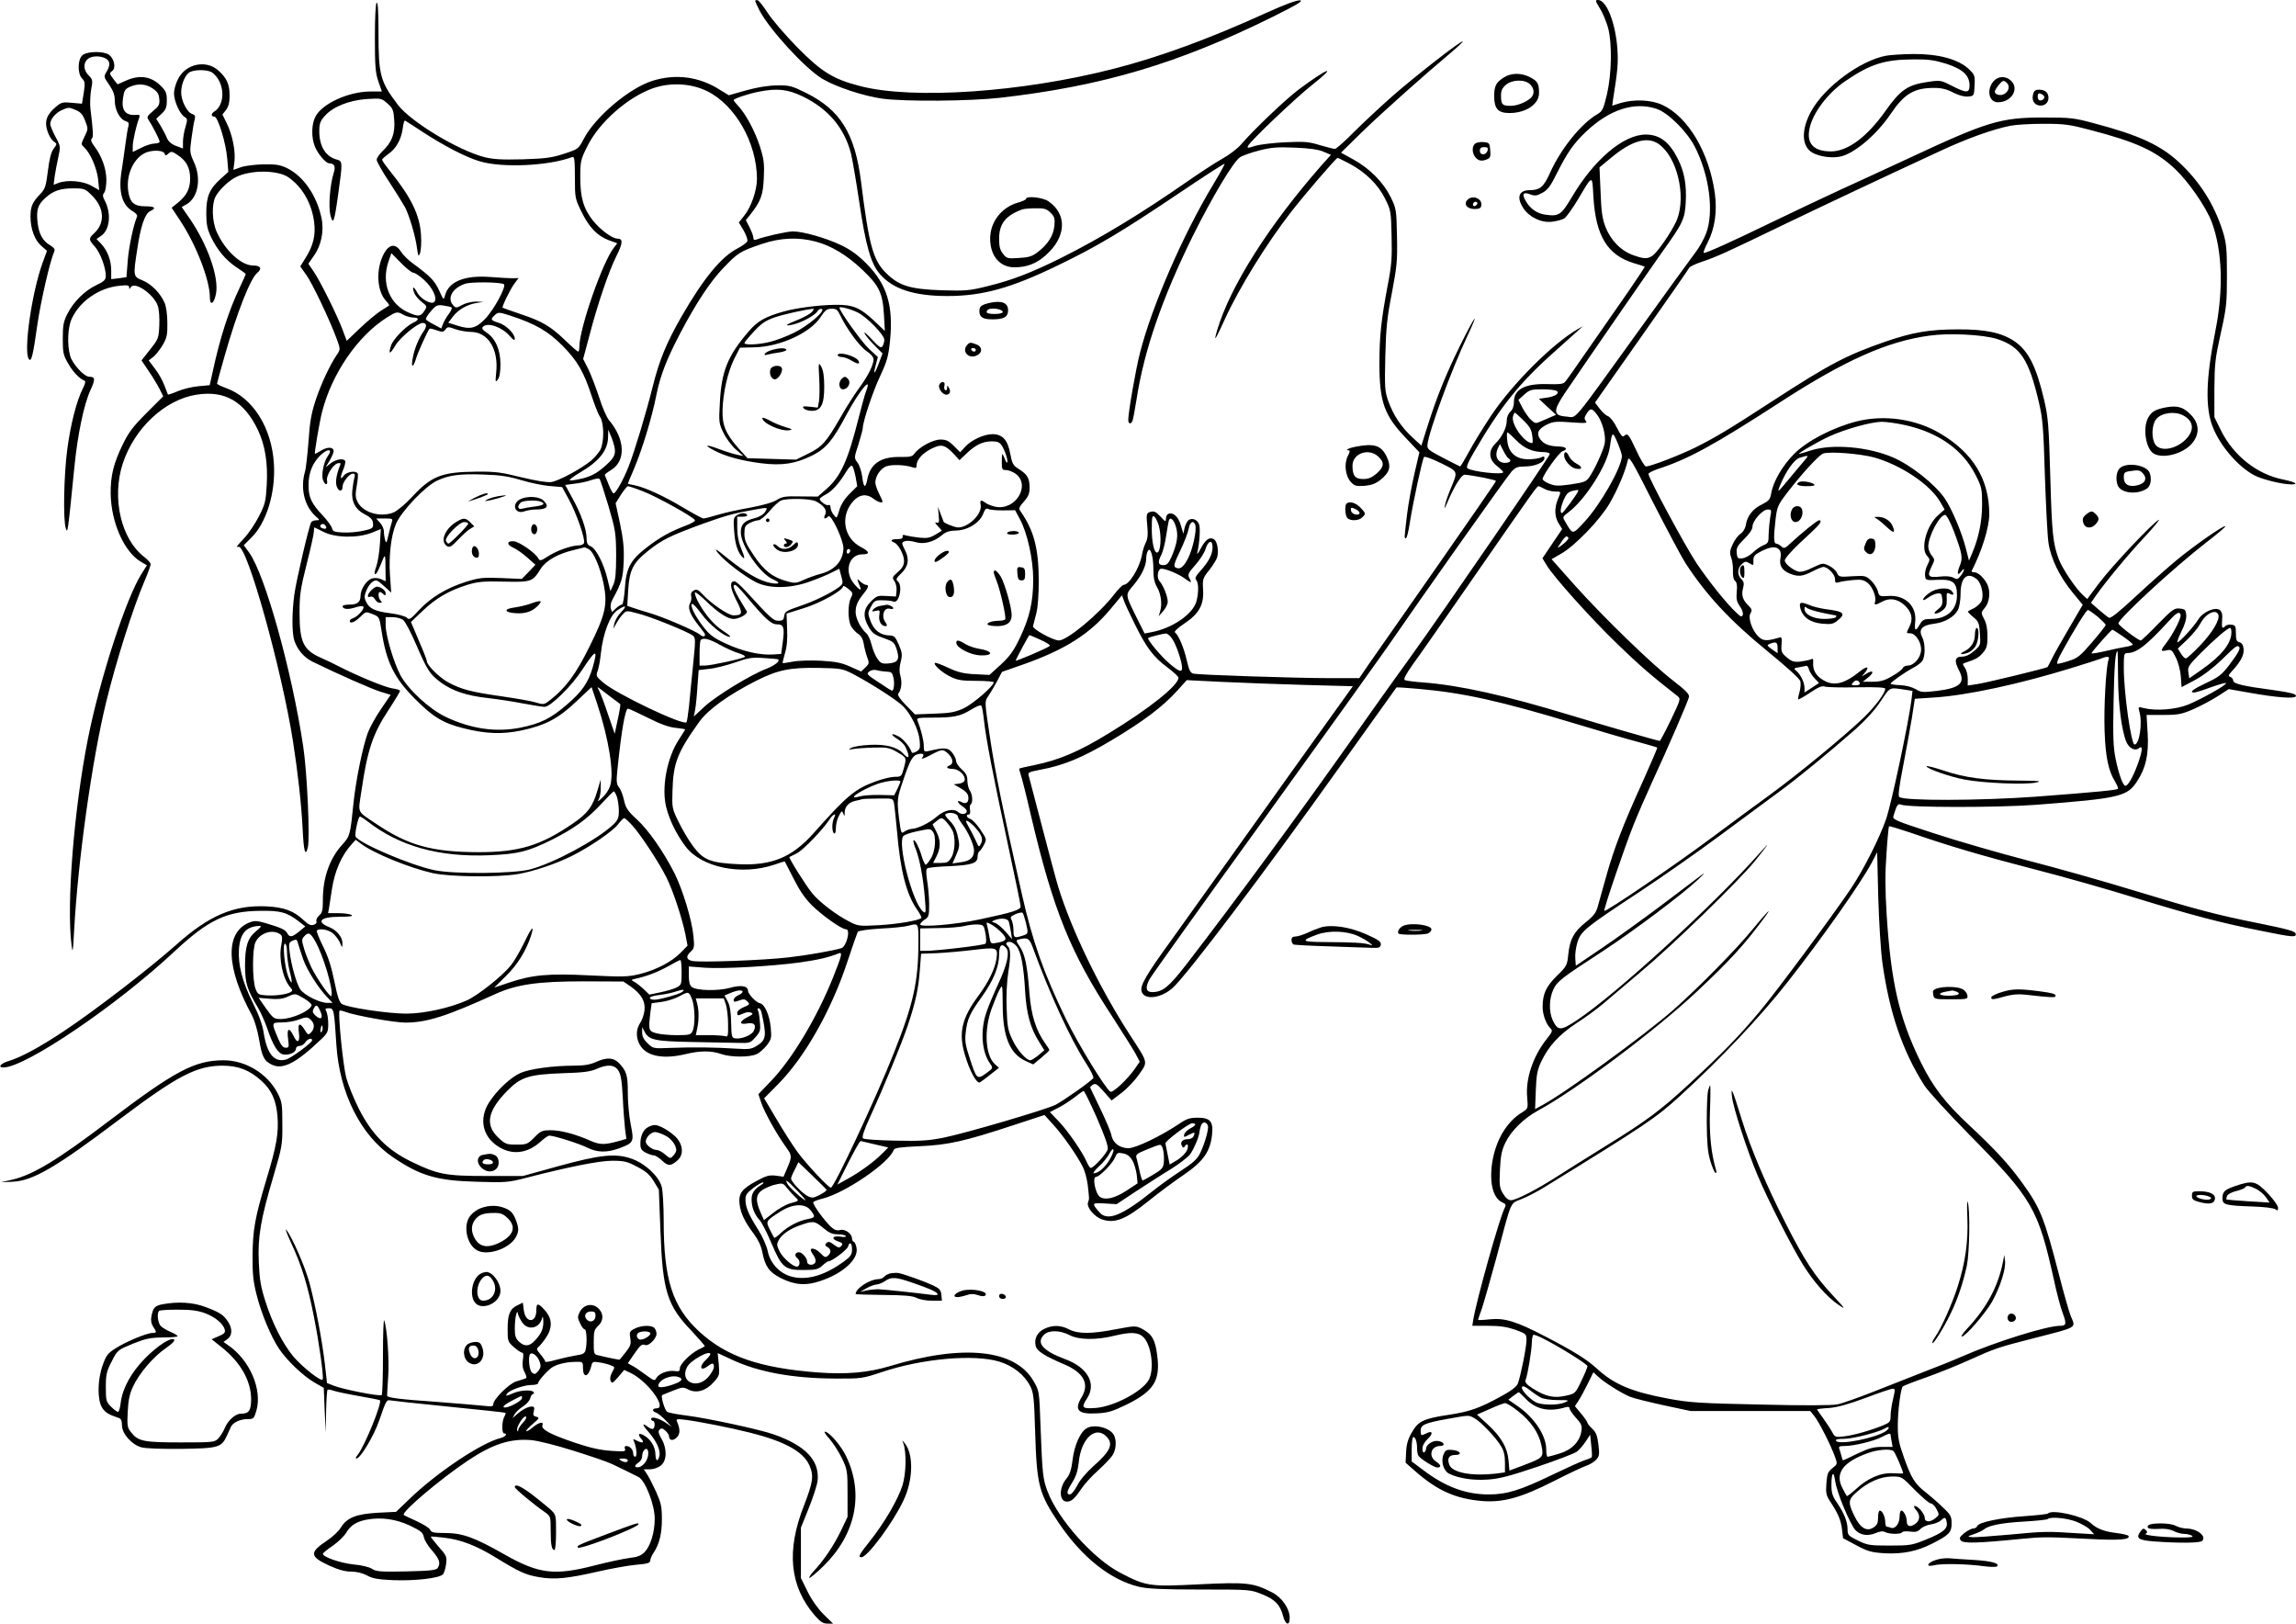  <svg version="1.0" xmlns="http://www.w3.org/2000/svg"
 width="1280pt" height="905pt" viewBox="0 0 1280 905"
 preserveAspectRatio="xMidYMid meet"><g transform="translate(0,905) scale(0.1,-0.1)"
fill="#000000" stroke="none">
<path d="M4210 9045 c0 -3 11 -27 24 -53 55 -106 255 -324 350 -381 77 -46
232 -97 336 -111 125 -17 489 -14 655 5 573 65 997 192 1524 453 136 68 169
88 148 90 -16 2 -85 -23 -184 -68 -323 -147 -599 -248 -853 -313 -513 -132
-1121 -173 -1414 -97 -150 38 -217 80 -351 216 -66 67 -140 153 -165 192 -25
39 -51 71 -57 71 -7 1 -13 -1 -13 -4z"/>
<path d="M8920 9002 c16 -26 36 -75 45 -107 23 -88 20 -255 -6 -369 -20 -84
-25 -95 -53 -112 -92 -53 -205 -194 -266 -330 -34 -76 -55 -94 -113 -94 -60 0
-74 -41 -34 -101 33 -50 100 -82 159 -75 25 3 56 11 68 18 12 7 45 54 75 103
86 145 81 144 88 19 13 -219 78 -326 226 -371 31 -9 58 -18 60 -19 2 -2 -42
-67 -96 -146 -55 -79 -153 -219 -218 -313 -64 -93 -123 -177 -131 -185 -10
-11 -34 -13 -96 -11 -126 4 -188 -29 -188 -99 0 -24 -7 -43 -20 -55 -12 -11
-20 -31 -20 -49 0 -39 -26 -92 -63 -128 -41 -41 -38 -89 8 -125 19 -15 35 -31
35 -35 0 -16 -167 2 -198 21 -10 6 0 30 36 92 143 247 252 384 441 552 58 52
120 107 136 122 l30 27 -30 -17 c-140 -81 -363 -304 -481 -480 -44 -66 -100
-157 -124 -202 -25 -46 -47 -83 -50 -83 -3 1 -45 22 -95 48 -82 43 -90 49 -87
74 7 72 134 418 223 606 71 152 43 115 -39 -50 -81 -164 -130 -285 -182 -448
l-36 -114 -52 48 c-62 58 -105 123 -133 202 -19 54 -20 75 -16 249 4 159 10
217 37 354 28 148 31 179 28 316 -3 147 -4 152 -35 216 -41 83 -117 160 -208
210 l-69 38 114 112 c110 107 343 315 497 444 39 33 70 62 67 64 -7 7 -268
-196 -395 -308 -68 -60 -164 -150 -214 -200 -49 -50 -96 -91 -103 -91 -8 0
-45 10 -84 21 -61 19 -86 21 -192 16 -66 -3 -142 -12 -168 -20 -44 -14 -47
-14 -39 2 16 29 264 265 354 336 149 118 92 99 -73 -24 -72 -54 -251 -224
-322 -307 -19 -22 -66 -58 -104 -79 -38 -21 -125 -78 -194 -126 -262 -182
-482 -315 -701 -425 -167 -83 -274 -125 -413 -159 -101 -25 -121 -27 -255 -23
-178 6 -240 25 -312 97 -72 71 -95 156 -139 510 -34 267 -115 398 -306 493
-81 40 -92 43 -164 42 -51 -1 -110 -11 -172 -28 l-95 -27 -49 30 c-115 74
-247 91 -375 51 -130 -40 -321 -201 -385 -325 -29 -55 -30 -56 -109 -82 -68
-22 -102 -27 -231 -31 -117 -3 -164 0 -213 12 -147 38 -411 197 -483 292 -98
129 -108 165 -108 402 0 113 -3 171 -10 167 -6 -4 -10 -80 -10 -194 0 -160 3
-196 19 -244 l20 -57 -63 0 c-123 0 -271 -68 -308 -141 -22 -42 -23 -118 -2
-167 16 -40 61 -92 78 -92 30 -1 38 -17 27 -52 -21 -63 -31 -189 -19 -237 15
-59 22 -40 44 121 25 178 24 180 -10 189 -61 17 -96 74 -96 158 0 41 5 56 30
84 45 52 136 88 235 95 80 5 83 4 115 -25 31 -27 34 -37 38 -95 5 -74 -14
-122 -67 -172 -17 -17 -31 -37 -31 -47 0 -9 31 -65 70 -123 38 -58 78 -123 89
-143 24 -48 58 -162 66 -228 7 -46 8 -48 17 -25 5 14 8 60 5 102 -7 111 -56
210 -174 356 -24 30 -43 57 -43 62 0 4 16 18 34 31 43 29 72 79 81 142 3 27 9
47 13 45 4 -2 46 -29 93 -60 124 -81 243 -143 323 -167 125 -38 386 -26 517
24 11 4 14 -16 14 -113 0 -116 1 -119 37 -193 43 -87 87 -133 152 -158 l47
-17 -19 -25 c-63 -80 -192 -450 -192 -551 0 -16 -3 -28 -7 -28 -3 0 -36 28
-72 63 -82 79 -130 107 -251 147 -52 18 -96 33 -98 35 -5 5 42 102 65 133 l24
32 -33 -1 c-18 0 -74 3 -124 7 -144 11 -232 -25 -253 -102 -7 -28 -8 -28 -33
27 -25 54 -47 78 -148 152 -25 18 -54 47 -65 65 -36 56 -80 37 -110 -47 -29
-83 -17 -181 27 -228 12 -13 20 -24 17 -26 -2 -2 -23 -15 -47 -30 -23 -15 -76
-59 -116 -97 l-73 -70 -22 59 c-29 79 -125 273 -162 327 l-30 44 30 43 c42 58
59 140 43 213 -26 124 -100 231 -190 276 -39 19 -62 23 -132 22 -47 -1 -104
-8 -127 -16 l-42 -15 6 46 c7 59 -12 152 -43 214 l-24 49 20 25 c14 19 20 41
20 80 0 64 -16 99 -65 142 -68 59 -180 35 -222 -49 -13 -24 -23 -60 -23 -80 0
-43 32 -115 58 -131 18 -11 18 -15 6 -57 -8 -25 -14 -62 -14 -83 l0 -37 -39
15 c-28 11 -43 25 -52 47 -7 17 -23 47 -35 67 l-23 37 30 28 c24 23 29 36 29
75 0 40 -5 52 -32 79 -55 55 -119 65 -197 30 -24 -11 -44 -20 -45 -20 -1 0
-12 14 -25 31 -21 28 -22 31 -6 43 23 16 12 70 -18 91 -28 20 -116 20 -145 -1
-29 -20 -32 -104 -4 -132 16 -16 17 -26 9 -79 l-10 -61 -57 5 c-50 5 -59 3
-89 -23 -51 -42 -65 -83 -46 -136 8 -24 23 -49 34 -56 20 -14 20 -14 0 -41
-14 -19 -24 -57 -32 -124 -11 -86 -15 -100 -43 -129 -44 -46 -54 -69 -54 -126
0 -68 24 -132 61 -163 l31 -27 -25 -68 c-60 -167 -106 -488 -77 -534 14 -23
24 15 49 195 20 134 69 347 94 405 5 10 -3 20 -22 32 -43 24 -65 64 -72 132
-7 67 3 96 43 132 43 40 84 54 154 54 65 0 68 -1 109 -42 67 -68 71 -151 11
-207 -33 -31 -33 -36 4 -77 30 -35 60 -117 60 -163 -1 -21 -10 -30 -52 -50
-65 -30 -129 -94 -162 -160 -22 -43 -26 -64 -26 -138 0 -79 3 -93 30 -139 27
-48 65 -87 92 -96 6 -2 3 -19 -11 -45 -34 -68 -68 -200 -86 -338 -19 -144 -24
-393 -8 -440 10 -32 11 -26 48 345 18 179 53 348 90 427 27 59 26 73 -7 73
-29 0 -95 72 -107 117 -18 64 -13 162 10 209 46 97 153 170 264 181 43 5 55 3
55 -8 0 -12 2 -12 9 0 22 35 130 -40 151 -105 7 -20 10 -69 8 -109 -3 -69 -5
-75 -51 -133 l-48 -61 39 -58 c22 -32 49 -77 61 -100 l21 -42 -93 -93 c-77
-77 -100 -108 -134 -178 -50 -104 -67 -172 -66 -271 2 -160 75 -325 168 -380
l34 -20 -29 -46 c-87 -136 -234 -589 -300 -922 -78 -395 -120 -921 -91 -1151
6 -47 8 -36 14 79 21 392 100 954 178 1274 56 231 151 530 215 679 19 44 34
86 34 93 0 7 -16 25 -35 40 -130 98 -183 329 -121 520 64 197 234 357 411 385
159 25 267 -37 344 -199 39 -84 55 -182 48 -305 -5 -89 -9 -107 -43 -173 -20
-40 -57 -94 -80 -120 -47 -50 -50 -54 -34 -51 47 12 242 -688 304 -1088 27
-174 46 -345 53 -481 6 -128 15 -162 29 -107 13 51 -4 425 -26 566 -64 424
-213 956 -301 1078 l-30 41 41 41 c85 82 137 251 127 413 -12 202 -118 369
-267 422 -28 10 -50 21 -50 25 0 4 20 76 44 160 68 238 142 426 180 457 29 24
19 41 -23 41 -66 0 -157 84 -203 188 -26 58 -29 153 -6 197 20 37 73 88 114
108 81 41 234 40 293 -2 77 -55 127 -141 142 -246 10 -74 -4 -135 -49 -205
l-28 -45 34 -48 c33 -46 129 -247 170 -358 20 -56 20 -56 1 -85 -40 -58 -91
-168 -120 -257 -24 -72 -32 -122 -39 -227 -6 -74 -14 -151 -20 -170 -26 -91
-4 -188 57 -245 27 -24 27 -25 6 -25 -12 0 -25 -5 -28 -11 -12 -19 -83 -322
-94 -402 -14 -102 -14 -215 0 -258 18 -52 53 -93 101 -117 136 -67 331 -153
380 -168 l56 -17 -53 -78 c-29 -42 -63 -103 -75 -135 -28 -77 -67 -267 -80
-396 -17 -170 -19 -179 -61 -225 -71 -78 -109 -184 -109 -308 0 -59 -3 -73
-21 -88 -11 -10 -18 -24 -15 -32 3 -8 -3 -17 -16 -20 -14 -5 -29 1 -52 23 -57
55 -112 75 -211 80 -181 8 -318 -50 -500 -212 -150 -133 -447 -362 -625 -481
-138 -92 -244 -149 -314 -170 -43 -13 -60 -35 -27 -35 122 0 634 347 954 647
189 176 289 224 477 226 114 2 149 -8 216 -59 l36 -28 -34 -28 c-39 -32 -54
-35 -67 -9 -11 19 -31 29 -122 56 -50 14 -61 14 -91 2 -135 -56 -128 -252 17
-517 13 -25 31 -83 39 -132 17 -100 28 -122 73 -143 60 -29 136 11 270 139 39
36 43 45 43 89 0 26 -5 57 -10 68 -9 16 -7 19 14 19 27 0 29 -8 41 -200 17
-272 135 -508 315 -630 153 -104 245 -131 466 -137 159 -5 177 -4 270 20 244
63 414 97 487 97 65 0 84 -4 138 -33 49 -25 70 -43 93 -80 l29 -48 9 -232 c12
-333 37 -414 174 -556 42 -45 75 -83 73 -85 -2 -2 -18 -11 -36 -19 -46 -24
-103 -81 -103 -104 0 -16 -5 -19 -30 -15 -37 5 -87 -14 -101 -39 -9 -18 -13
-16 -62 20 -29 21 -62 44 -75 50 l-22 12 32 47 c37 54 46 62 65 55 19 -8 63
36 63 62 0 11 -5 26 -12 33 -17 17 -73 15 -110 -4 -28 -14 -30 -19 -24 -54 5
-32 1 -43 -25 -76 -17 -22 -32 -40 -34 -42 -1 -2 -22 2 -46 7 -24 5 -56 12
-71 16 -27 5 -28 7 -28 73 0 60 3 71 25 92 33 31 30 75 -6 103 -34 25 -78 13
-98 -28 -12 -24 -11 -32 3 -61 8 -19 20 -34 26 -34 11 0 14 -81 4 -117 -5 -17
-16 -23 -53 -28 -25 -4 -74 -15 -108 -24 -35 -10 -63 -15 -63 -11 0 5 -12 23
-26 40 -23 27 -25 32 -11 43 8 7 27 30 41 51 37 55 35 105 -5 151 -39 44 -49
44 -49 1 0 -73 -61 -72 -70 2 l-5 41 -31 -15 c-42 -20 -54 -51 -54 -133 0 -66
1 -70 35 -100 20 -17 40 -31 46 -31 7 0 8 -14 4 -39 -4 -27 -2 -49 10 -70 12
-25 13 -32 3 -35 -7 -3 -30 -10 -50 -16 -40 -12 -128 -100 -128 -127 0 -13
-10 -14 -52 -9 -29 3 -147 13 -263 22 -203 14 -275 23 -277 34 0 3 2 50 6 105
7 94 -6 272 -22 315 -4 11 -7 -77 -7 -195 0 -117 -3 -217 -7 -221 -9 -9 -214
31 -267 52 l-38 15 -12 107 c-15 128 -51 322 -86 452 -25 91 -96 254 -129 295
-9 11 4 -23 28 -75 58 -125 91 -232 126 -409 30 -151 55 -331 49 -350 -6 -16
-117 71 -166 131 -58 71 -114 181 -153 303 -26 81 -33 122 -37 215 -7 145 10
243 80 479 50 170 52 180 51 296 0 110 -2 124 -26 171 -57 110 -179 184 -301
184 -161 0 -272 -59 -642 -340 -283 -215 -421 -299 -539 -326 l-61 -14 65 3
c113 5 241 79 598 349 323 243 427 297 572 298 88 0 153 -25 218 -85 56 -50
82 -109 89 -198 7 -93 -5 -164 -62 -352 -64 -212 -76 -281 -77 -425 -1 -98 4
-144 22 -215 26 -106 83 -241 127 -305 45 -66 132 -148 194 -185 l54 -31 5
-125 6 -124 2 116 c1 64 5 118 8 122 3 3 17 1 31 -4 13 -5 77 -19 141 -30 64
-11 119 -22 120 -24 14 -14 -90 -267 -126 -307 -8 -10 -11 -18 -5 -18 22 0 98
127 128 215 38 110 40 114 63 109 9 -2 156 -18 327 -35 170 -17 311 -32 313
-34 2 -2 -1 -12 -7 -23 -14 -26 -14 -92 -1 -92 21 0 9 -18 -17 -25 -108 -26
-357 -192 -511 -341 l-74 -71 -102 -5 c-120 -7 -172 -27 -206 -83 -12 -20 -47
-53 -78 -73 -98 -65 -96 -88 12 -138 53 -24 89 -34 123 -34 31 0 63 -8 88 -21
32 -18 62 -23 151 -27 120 -4 251 11 273 32 7 8 15 34 18 58 5 42 2 48 -42 97
-25 29 -45 54 -43 56 2 1 35 -1 73 -6 92 -10 181 -44 291 -112 129 -79 163
-95 239 -108 86 -15 158 -8 328 31 74 17 170 34 213 38 62 5 79 10 79 23 0 8
8 28 18 43 33 49 47 107 47 189 0 69 -5 90 -32 151 -18 39 -40 83 -51 99 l-18
27 34 0 c20 0 46 9 61 21 34 27 36 93 4 149 -18 31 -20 42 -11 51 10 10 17 9
33 -6 11 -10 20 -24 20 -31 0 -23 21 -27 41 -8 21 19 22 46 4 88 -7 17 -4 18
46 12 79 -10 250 -44 362 -72 191 -48 295 -105 329 -181 26 -59 21 -93 -30
-225 -99 -252 -80 -448 59 -611 32 -37 47 -47 72 -47 l31 0 -53 52 c-32 32
-67 82 -89 127 l-37 75 0 141 0 140 44 109 c24 60 46 128 49 152 12 113 -66
196 -245 259 -82 28 -363 89 -487 105 -49 6 -97 15 -106 20 -14 8 -38 89 -28
94 2 1 28 12 59 24 53 21 57 22 88 6 45 -22 98 -6 141 43 31 35 32 39 27 99
l-6 62 82 -38 c146 -68 336 -103 572 -104 147 -1 152 0 261 36 227 76 516 101
656 58 75 -23 139 -73 170 -134 20 -37 23 -63 29 -262 9 -293 21 -339 131
-502 130 -193 289 -319 449 -357 49 -11 130 -15 341 -15 276 0 278 0 343 -26
73 -29 101 -58 118 -121 13 -51 37 -58 37 -11 0 52 -44 115 -100 143 -104 53
-141 57 -405 44 -275 -14 -296 -11 -439 64 -151 78 -347 298 -406 454 -26 69
-29 95 -39 359 -7 199 -7 201 -38 254 -101 179 -393 210 -803 85 -120 -36
-241 -47 -402 -35 -323 25 -509 89 -660 228 -149 138 -198 289 -198 617 0 82
-5 168 -11 190 -16 58 -89 127 -164 155 -90 33 -176 25 -415 -41 l-195 -54
-200 0 c-231 0 -274 8 -424 81 -131 64 -217 150 -289 291 -29 57 -61 136 -72
177 -18 70 -47 362 -37 372 2 3 17 0 32 -6 55 -21 274 -60 336 -60 120 1 225
34 500 159 119 54 237 71 491 71 l223 -1 40 -27 c60 -42 84 -83 78 -135 -3
-23 -14 -54 -24 -69 -27 -39 -24 -94 6 -134 41 -54 130 -68 250 -39 77 19 142
19 195 0 55 -19 162 -19 200 0 16 8 41 31 56 50 24 32 26 41 21 95 -6 70 -34
134 -61 138 -21 4 -65 51 -66 69 0 28 -39 34 -100 17 -68 -19 -188 -16 -214 5
-11 9 -16 30 -16 64 l0 50 89 -7 c100 -7 361 7 528 29 100 14 165 29 216 50
26 11 22 -5 -29 -134 -88 -220 -228 -455 -347 -578 l-69 -72 16 -48 c17 -51
88 -179 138 -247 34 -47 34 -53 7 -116 l-21 -49 -43 6 c-36 4 -53 0 -104 -28
-85 -45 -105 -71 -98 -131 6 -51 29 -99 82 -169 22 -30 39 -66 45 -99 15 -78
38 -111 101 -143 78 -40 141 -45 223 -17 126 42 214 122 201 185 -3 17 -10 32
-15 33 -6 2 -10 10 -10 18 0 27 -38 55 -66 48 -18 -5 -32 0 -51 17 -38 36
-105 128 -99 138 3 5 27 14 52 20 127 32 372 200 396 271 4 12 35 16 144 21
160 7 250 27 523 117 l174 57 49 -54 c53 -58 133 -172 165 -236 11 -22 23 -67
27 -100 9 -79 9 -78 2 -96 -11 -27 35 -83 81 -97 69 -22 128 1 254 102 58 47
147 113 199 148 108 74 147 129 157 223 8 74 -10 95 -81 95 -42 0 -61 -6 -102
-34 -101 -68 -242 -136 -283 -136 -48 0 -87 29 -95 72 -3 18 -31 84 -61 146
-30 62 -55 115 -57 119 -2 3 5 11 15 17 15 9 24 3 61 -39 l43 -49 55 42 c31
23 75 70 98 103 50 72 53 61 -50 219 -169 261 -325 583 -400 825 -12 39 -52
189 -90 335 -38 146 -72 274 -75 286 -6 18 0 21 62 33 132 24 236 67 402 166
176 105 282 185 364 275 l53 59 199 -10 c110 -5 319 -13 464 -17 l263 -7 -172
-240 c-95 -132 -294 -411 -443 -620 -149 -209 -326 -456 -393 -550 -146 -201
-178 -257 -170 -290 13 -51 106 -41 172 17 79 70 502 629 943 1248 167 234
305 426 306 428 2 2 58 -2 126 -8 248 -22 451 -67 869 -193 135 -41 292 -87
350 -102 58 -16 107 -30 109 -32 2 -1 -35 -87 -81 -190 -109 -239 -160 -372
-203 -526 -19 -67 -40 -143 -47 -168 -10 -37 -24 -55 -68 -90 -66 -53 -88 -94
-97 -179 -6 -61 -9 -66 -64 -120 -60 -59 -79 -100 -79 -173 0 -42 19 -95 43
-118 14 -14 12 -20 -20 -60 -77 -97 -119 -222 -109 -326 5 -62 5 -62 -28 -83
-87 -53 -147 -155 -167 -279 -17 -113 4 -199 56 -223 20 -9 22 -14 14 -30 -28
-51 -159 -519 -176 -626 l-5 -32 88 0 c67 0 105 -6 152 -22 60 -22 62 -24 62
-58 0 -40 -33 -201 -48 -242 -8 -18 -36 -40 -97 -73 -119 -65 -171 -83 -287
-101 -141 -21 -171 -35 -207 -98 -22 -38 -30 -66 -32 -110 l-3 -59 50 -44
c126 -112 230 -158 381 -170 115 -8 213 19 393 110 80 41 161 79 181 86 20 6
45 22 57 34 18 20 20 29 13 85 -6 50 -13 68 -34 88 -15 14 -27 29 -27 33 0 5
-16 28 -35 51 l-35 42 21 32 c11 17 34 59 51 94 l31 63 26 -24 c34 -32 127
-91 177 -112 21 -9 107 -30 189 -48 l150 -32 333 0 334 0 24 -30 c25 -31 91
-161 115 -228 13 -37 13 -38 -16 -61 -25 -20 -29 -31 -33 -85 -4 -53 -1 -66
20 -99 44 -65 61 -105 67 -156 l6 -50 73 -39 c66 -35 84 -40 160 -45 99 -5
180 11 264 54 94 48 108 62 108 112 0 40 -5 49 -49 90 -26 26 -69 63 -93 82
-62 47 -83 81 -123 194 -29 81 -35 111 -35 179 0 84 16 207 28 219 4 4 63 27
132 51 69 25 177 68 240 97 144 65 160 70 355 120 253 65 238 56 209 125 -8
20 -38 123 -65 229 -83 320 -104 372 -204 511 -75 104 -149 185 -298 324 -134
125 -203 215 -271 355 -119 243 -164 442 -188 817 -9 143 -9 235 -1 342 5 81
12 149 14 151 2 3 56 -14 119 -35 213 -74 404 -130 690 -204 157 -40 411 -112
565 -160 310 -95 475 -139 703 -184 177 -36 195 -37 190 -15 -2 13 -46 25
-193 55 -246 49 -356 78 -717 188 -163 50 -426 124 -585 165 -158 41 -393 109
-521 151 -221 72 -233 77 -226 98 19 61 24 69 42 62 40 -17 536 -17 752 -1
468 36 509 46 564 131 49 74 66 151 59 267 l-6 103 94 0 c84 0 102 4 169 33
41 18 102 51 135 72 l60 39 108 -19 c162 -29 267 -37 267 -19 0 11 -31 19
-123 32 -174 23 -227 36 -227 53 0 8 -7 17 -16 21 -13 5 -11 10 9 32 49 53 68
90 65 123 -2 22 -9 34 -23 38 -16 4 -20 13 -20 50 0 40 -3 45 -24 48 -13 2
-28 -1 -34 -7 -19 -19 -22 -12 -19 32 3 31 -1 47 -12 56 -25 21 -96 -10 -121
-52 -22 -37 -104 -127 -116 -127 -4 0 6 27 22 60 20 39 29 71 27 92 -3 29 -7
33 -36 36 -31 3 -41 -5 -122 -87 -48 -50 -91 -91 -95 -91 -15 0 -125 84 -125
95 0 27 312 314 493 454 60 46 106 85 103 88 -7 8 -179 -112 -275 -192 -49
-41 -151 -131 -225 -200 -95 -88 -140 -124 -149 -118 -8 4 -33 25 -57 45 l-43
38 26 38 c54 77 180 230 275 331 53 57 87 99 76 93 -35 -19 -256 -253 -329
-349 l-69 -92 -24 22 c-41 38 -113 145 -134 199 -33 88 -39 143 -48 468 -8
281 -12 326 -34 420 -44 188 -88 275 -166 328 -71 48 -163 67 -315 66 -158 0
-252 -16 -403 -68 -214 -74 -311 -124 -622 -326 -246 -160 -324 -207 -436
-263 -86 -43 -252 -107 -278 -107 -7 0 -32 41 -54 90 -42 90 -49 99 -69 79 -7
-7 -19 7 -39 47 -15 31 -38 60 -49 64 -12 4 -33 23 -47 42 l-26 34 260 370
c143 203 262 374 265 381 3 7 35 22 71 34 81 27 132 50 467 212 242 116 515
245 865 407 146 68 291 120 388 139 29 6 112 11 185 11 118 0 145 -4 262 -35
257 -67 363 -116 471 -217 75 -71 172 -211 204 -295 60 -161 67 -378 19 -616
-51 -256 -56 -420 -13 -527 41 -106 144 -224 233 -270 45 -23 155 -50 205 -50
44 0 22 13 -45 27 -146 29 -276 132 -346 271 l-38 77 0 155 c1 140 4 170 35
310 32 143 35 168 35 325 0 151 -3 179 -23 245 -48 152 -130 281 -248 389
-102 93 -221 148 -467 213 -114 31 -132 33 -287 33 -236 0 -312 -23 -740 -223
-124 -57 -301 -140 -395 -182 -93 -43 -264 -124 -380 -180 -214 -104 -360
-170 -376 -170 -5 0 4 26 21 58 40 79 54 172 40 275 -32 228 -149 425 -292
492 -62 29 -157 33 -233 11 l-47 -15 5 37 c25 158 29 197 24 277 -10 145 -60
275 -108 275 -17 0 -16 -4 11 -48z m-8323 -283 c17 -15 17 -35 -3 -69 -16 -27
-16 -29 15 -73 23 -34 31 -57 31 -89 0 -50 28 -103 60 -113 17 -5 20 -12 16
-28 -4 -12 -11 -58 -17 -102 -6 -44 -15 -110 -21 -147 -19 -116 2 -192 63
-226 19 -12 27 -22 22 -32 -19 -45 -45 -166 -51 -245 l-7 -90 -42 -6 -43 -5 0
48 c0 57 -21 112 -57 150 l-25 26 25 17 c49 32 59 124 21 197 -12 23 -13 32
-3 44 7 8 12 41 12 73 -1 63 -26 132 -68 187 -16 21 -21 34 -13 42 9 9 8 35
-8 167 -3 28 -1 75 4 105 10 52 9 57 -15 81 -32 34 -29 78 7 97 27 13 74 9 97
-9z m587 -74 c70 -53 75 -178 9 -218 -17 -11 -17 -27 2 -27 20 0 65 -147 72
-236 l6 -72 -42 -38 c-63 -56 -81 -99 -81 -191 0 -62 5 -89 26 -133 34 -72 84
-132 144 -171 28 -18 50 -34 50 -37 0 -2 -15 -36 -34 -76 -61 -127 -111 -285
-150 -467 l-17 -76 -64 -6 c-35 -3 -87 -16 -115 -28 -28 -12 -52 -20 -54 -18
-1 2 -10 26 -20 52 -10 27 -34 69 -53 93 l-34 45 26 20 c14 11 37 41 52 66 23
39 27 57 26 122 0 45 -6 90 -15 112 -23 54 -73 105 -123 126 -53 21 -53 24
-30 173 19 130 43 199 72 213 37 17 27 27 -27 27 -62 0 -86 21 -95 84 -14 93
32 190 102 217 39 14 93 11 100 -6 5 -14 7 -14 22 -1 15 14 21 13 54 -10 47
-31 67 -71 67 -129 0 -57 -19 -94 -66 -133 l-37 -30 47 -71 c89 -134 166 -332
166 -428 0 -50 23 -37 34 19 18 91 -46 273 -146 419 l-45 65 28 16 c64 37 83
145 39 237 -22 49 -23 55 -12 134 6 45 14 92 18 104 4 16 1 23 -15 28 -28 8
-61 74 -61 120 0 49 25 104 52 115 35 14 101 11 122 -5z m-333 -88 c27 -18 35
-31 37 -59 3 -31 -2 -40 -35 -67 -32 -27 -36 -34 -25 -49 20 -29 62 -111 62
-122 0 -5 -13 -10 -28 -10 -16 0 -50 -11 -75 -24 l-47 -23 0 31 c0 30 20 119
36 159 5 15 2 18 -12 17 -64 -7 -89 24 -78 95 6 40 11 49 38 61 46 20 89 17
127 -9z m3091 -15 c157 -77 277 -288 278 -488 0 -65 -32 -158 -71 -206 l-30
-38 27 -45 c14 -25 24 -52 20 -60 -3 -8 -27 -25 -53 -39 -91 -46 -190 -166
-314 -381 -83 -145 -123 -241 -160 -389 -38 -153 -102 -363 -134 -445 -28 -72
-72 -151 -84 -151 -5 0 -17 21 -27 47 -11 27 -20 51 -22 54 -2 4 13 16 33 28
85 50 81 171 -9 278 -14 16 -39 74 -56 129 -18 54 -45 125 -60 156 l-29 57 35
131 c47 180 108 358 150 442 37 73 38 98 6 98 -29 0 -96 50 -136 100 -53 67
-71 128 -71 241 0 90 2 99 39 173 65 133 225 274 366 324 98 34 212 28 302
-16z m534 -30 c142 -69 231 -175 268 -317 8 -33 29 -154 46 -269 36 -244 65
-345 114 -402 72 -85 191 -124 378 -124 195 0 355 44 616 171 214 103 352 185
666 396 142 96 260 172 263 170 2 -2 -26 -53 -62 -113 -170 -281 -345 -685
-410 -942 -24 -94 -65 -331 -65 -372 0 -24 15 -27 24 -5 3 9 13 62 22 118 42
274 143 565 314 912 106 213 223 409 261 437 13 10 62 27 108 39 70 18 104 20
200 16 78 -3 130 -10 158 -22 l43 -18 -53 -59 c-294 -335 -508 -673 -581 -917
-22 -74 -12 -60 43 61 79 173 232 421 369 597 78 100 251 301 259 301 3 0 32
-15 66 -32 90 -48 161 -118 199 -196 32 -64 33 -71 36 -209 3 -121 0 -162 -22
-275 -36 -190 -46 -284 -46 -438 1 -212 27 -285 148 -412 l75 -79 -27 -116
c-15 -64 -34 -168 -42 -232 -16 -135 -16 -131 -6 -131 5 0 14 37 21 83 18 115
71 360 80 370 5 4 47 -11 95 -35 97 -48 95 -42 53 -143 -14 -33 -28 -73 -31
-90 -5 -25 -3 -23 11 10 41 97 81 160 99 159 50 -4 174 -29 174 -35 0 -4 -148
-218 -328 -476 -180 -257 -352 -503 -381 -545 l-53 -78 -162 0 c-189 0 -731
18 -762 25 -18 4 -25 18 -38 75 -16 70 -47 143 -66 155 -6 4 17 26 52 49 83
55 111 106 105 191 -3 57 -2 62 35 108 21 27 41 59 44 72 9 37 0 87 -18 99
-25 15 -48 -1 -76 -55 -13 -25 -20 -33 -17 -19 12 51 17 129 11 153 -7 29 -40
44 -61 27 -7 -6 -17 -26 -21 -43 l-7 -32 -14 47 c-14 48 -42 74 -69 64 -8 -3
-14 -15 -14 -27 0 -19 -2 -19 -29 10 -30 32 -38 35 -66 25 -13 -6 -15 -17 -9
-74 5 -50 2 -74 -9 -96 -8 -16 -18 -47 -21 -69 -13 -70 -71 -165 -102 -165 -6
0 -31 -25 -54 -55 -83 -108 -261 -255 -307 -255 -34 1 -148 64 -144 80 2 8 10
40 18 70 9 34 14 104 14 185 -1 181 -27 278 -103 387 -10 13 -6 23 20 52 25
28 32 46 32 77 0 52 -12 74 -58 103 -34 21 -39 30 -50 87 -14 77 -43 109 -100
109 -49 -1 -115 -32 -151 -70 l-28 -31 -35 35 c-29 29 -44 36 -75 36 -42 0
-119 -42 -145 -78 -11 -17 -24 -20 -83 -19 -106 1 -164 -39 -180 -126 -10 -52
-21 -46 -28 15 -4 29 -15 64 -26 79 -20 26 -20 27 5 103 13 42 24 83 24 90 0
35 55 201 96 288 39 84 47 111 56 200 19 195 -17 313 -132 429 -47 47 -86 76
-140 102 -86 41 -213 77 -269 77 -34 0 -159 -28 -203 -45 -13 -5 -18 -2 -18 9
0 9 -9 35 -21 58 l-21 41 21 26 c62 78 75 112 79 208 4 79 1 105 -21 175 -27
85 -79 183 -123 229 -13 14 -24 28 -24 31 0 8 83 36 141 47 102 20 160 14 245
-27z m4760 -69 c63 -21 167 -124 211 -208 82 -157 110 -367 64 -487 -12 -31
-38 -78 -59 -105 -20 -26 -162 -221 -314 -433 -389 -539 -344 -486 -405 -482
-75 5 -76 31 -9 131 115 170 450 655 536 777 124 173 133 192 138 290 5 94 -8
167 -44 238 -47 95 -102 136 -179 136 -124 0 -288 -139 -411 -347 -60 -101
-73 -110 -146 -100 -48 6 -86 32 -111 75 -24 40 -16 54 23 39 26 -10 37 -9 68
8 30 16 46 37 82 110 57 114 94 167 162 231 131 124 270 169 394 127z m-8812
-7 c26 -11 38 -25 51 -60 17 -44 17 -46 -4 -88 -20 -42 -20 -42 -1 -60 34 -32
70 -115 77 -178 l6 -60 -44 25 c-48 27 -134 34 -184 15 l-26 -10 6 48 c4 26
13 74 20 106 13 59 13 61 -16 114 -16 30 -29 62 -29 71 0 26 30 62 64 77 39
17 40 17 80 0z m8822 -188 c102 -70 155 -285 104 -420 -11 -29 -46 -89 -78
-133 -65 -91 -81 -98 -165 -68 -70 24 -128 84 -157 159 -18 47 -23 87 -27 195
l-6 136 64 53 c115 96 202 121 265 78z m-4701 -544 c87 -22 177 -76 263 -158
93 -88 113 -129 120 -251 l5 -90 -60 57 c-78 73 -118 90 -213 89 -94 -1 -218
-17 -290 -37 -103 -29 -146 -53 -195 -110 -119 -138 -153 -223 -162 -401 -6
-107 -5 -114 21 -167 15 -31 46 -72 69 -92 l42 -36 -35 7 c-19 4 -64 18 -99
31 -76 29 -91 25 -29 -7 65 -34 152 -57 260 -71 119 -15 193 -3 288 44 76 39
113 83 192 232 69 128 140 214 108 130 -7 -16 -25 -83 -42 -149 -61 -243 -100
-330 -182 -402 l-47 -41 -97 1 c-84 2 -102 -1 -132 -20 -22 -14 -80 -30 -150
-43 -63 -11 -144 -29 -180 -40 -36 -11 -71 -20 -78 -20 -7 0 -58 28 -114 61
-106 64 -215 114 -274 125 -18 3 -34 7 -34 8 0 1 16 40 36 86 45 108 98 281
123 407 22 110 57 200 134 347 89 169 167 287 241 364 81 84 92 91 213 132
103 35 203 39 298 14z m-2241 -174 c9 0 36 -18 61 -41 48 -44 75 -103 56 -122
-17 -17 -77 17 -96 54 -19 36 -30 34 -16 -3 5 -14 24 -37 41 -50 32 -25 32
-26 15 -52 -20 -30 -32 -32 -83 -10 -110 45 -158 165 -116 287 l16 46 53 -54
c29 -30 61 -55 69 -55z m505 -64 c16 -10 -54 -141 -104 -193 -51 -53 -82 -61
-152 -39 l-54 17 24 32 c31 41 80 69 132 78 l40 6 -40 2 c-23 0 -56 -7 -77
-18 -34 -19 -37 -19 -52 -2 -35 39 -4 95 66 119 34 12 197 10 217 -2z m-291
-130 c3 -4 -4 -20 -16 -36 -12 -16 -27 -41 -32 -55 l-10 -26 -39 21 c-22 11
-42 24 -46 29 -3 6 9 26 27 46 29 34 36 37 71 32 21 -3 41 -8 45 -11z m2264
-28 c51 -25 148 -125 148 -152 0 -11 -5 -28 -10 -36 -9 -12 -19 -5 -61 40 -28
30 -45 44 -39 31 7 -13 32 -43 56 -67 l44 -44 -21 -56 c-24 -64 -33 -68 -16
-6 l11 42 -51 47 c-41 39 -163 209 -163 228 0 9 65 -8 102 -27z m-256 3 c-10
-11 -43 -29 -74 -42 -74 -29 -86 -40 -31 -28 51 12 124 52 137 75 5 9 15 14
23 12 24 -9 -74 -93 -153 -132 -40 -20 -100 -43 -133 -51 -62 -16 -145 -20
-145 -7 0 4 24 33 53 64 41 45 65 61 113 78 48 17 169 44 218 49 5 1 1 -8 -8
-18z m158 -18 c35 -75 109 -175 147 -200 25 -17 39 -33 39 -47 -1 -32 -32 -94
-82 -161 -24 -33 -71 -106 -103 -163 -79 -137 -102 -163 -180 -201 l-67 -33
-136 4 -135 4 -49 54 c-72 82 -92 129 -90 213 3 100 29 213 65 286 l32 63 80
2 c143 3 312 80 370 169 25 38 35 46 61 46 25 1 33 -5 48 -36z m-2434 2 c14
-8 37 -14 53 -15 34 0 35 -13 2 -28 -43 -20 -113 -92 -125 -128 -17 -52 -6
-51 24 0 25 44 125 126 152 126 24 0 25 -20 4 -49 -27 -40 -49 -93 -59 -147
-11 -56 2 -57 19 -1 10 34 64 153 75 165 2 2 20 -2 39 -9 32 -11 37 -11 49 4
11 16 16 17 56 2 24 -8 62 -15 85 -15 97 0 157 -96 142 -229 -5 -51 -4 -54 9
-37 10 13 15 43 15 86 0 79 -28 144 -77 176 -24 16 -29 24 -20 33 26 26 106
-2 149 -52 20 -23 27 -27 28 -15 0 28 -49 77 -91 89 -44 14 -47 19 -20 43 19
17 23 17 88 -4 137 -45 209 -86 289 -167 83 -84 119 -146 163 -282 16 -48 36
-100 46 -114 23 -35 24 -141 2 -184 -9 -17 -33 -44 -52 -61 -58 -47 -181 -113
-222 -119 -24 -3 -85 7 -168 27 -112 28 -145 32 -250 31 -193 -2 -250 -24
-359 -142 -35 -38 -81 -76 -101 -85 -72 -30 -170 -2 -201 57 -13 26 -14 41 -5
92 6 33 8 64 5 68 -11 18 -63 9 -78 -13 -20 -28 -21 -8 -1 38 8 20 12 40 9 45
-10 16 -51 9 -80 -13 l-29 -23 23 38 c12 21 22 44 22 52 0 23 -32 26 -67 5
-19 -11 -36 -20 -37 -20 -5 0 24 172 39 232 54 214 198 424 360 527 55 35 60
36 95 16z m8882 -134 c131 -42 178 -112 234 -351 22 -92 26 -142 34 -410 6
-168 14 -336 20 -375 13 -89 62 -189 135 -278 l56 -68 -74 -127 c-41 -70 -85
-147 -97 -172 -12 -25 -24 -46 -25 -48 -5 -6 -350 -90 -397 -96 l-48 -7 0 38
c0 21 -7 49 -16 61 -14 20 -14 23 3 28 56 18 76 29 98 56 21 24 25 40 25 91 0
42 -6 74 -19 97 -18 35 -18 35 5 63 26 31 32 92 13 130 -19 37 -51 67 -72 67
-10 0 -17 3 -15 8 57 111 98 243 98 316 0 193 -90 341 -272 449 -137 82 -313
107 -468 68 -132 -34 -273 -107 -347 -180 -65 -65 -119 -157 -129 -223 -6 -32
-13 -40 -50 -59 -51 -24 -83 -64 -91 -114 -3 -21 -15 -40 -30 -51 -14 -8 -33
-35 -44 -59 -16 -35 -17 -48 -8 -72 6 -15 11 -49 10 -74 -1 -29 3 -50 12 -57
10 -9 13 -27 9 -61 -3 -40 0 -56 18 -81 12 -17 19 -38 16 -47 -6 -14 -11 -12
-37 13 -55 51 -156 178 -221 275 -61 91 -268 475 -268 497 0 6 24 18 53 28
169 55 309 131 678 370 362 235 599 341 834 373 111 16 299 6 377 -18z m-2454
-290 c20 -12 -9 -32 -58 -38 l-41 -6 48 -45 48 -44 -25 -11 c-14 -6 -40 -17
-58 -25 -31 -14 -34 -13 -57 8 -13 12 -34 42 -47 66 l-23 45 33 30 c29 26 39
29 100 29 37 0 73 -4 80 -9z m226 -133 c30 -40 50 -117 42 -160 -7 -38 -57
-147 -86 -188 -17 -25 -30 -29 -103 -40 -71 -10 -89 -9 -120 4 -21 8 -37 20
-37 26 0 21 92 149 111 155 32 10 21 25 -18 26 -57 2 -84 12 -106 40 -24 34
-12 59 40 84 31 15 52 17 131 11 83 -6 93 -5 83 8 -10 12 -9 20 4 40 22 33 29
33 59 -6z m-411 -31 c34 -33 45 -51 49 -85 4 -23 3 -42 0 -42 -44 0 -120 108
-107 150 3 11 8 20 10 20 2 0 24 -19 48 -43z m2130 -27 c184 -41 320 -137 391
-278 34 -67 36 -78 36 -164 0 -94 -19 -187 -56 -273 l-17 -40 -18 70 c-22 87
-79 222 -118 278 -55 79 -189 185 -287 227 -139 60 -337 77 -456 40 -34 -11
-65 -20 -68 -20 -13 0 102 67 167 97 89 41 233 81 293 82 25 0 85 -8 133 -19z
m-7198 -118 c10 -46 0 -65 -59 -116 -40 -34 -70 -50 -115 -62 -34 -8 -67 -14
-74 -11 -6 2 20 22 58 44 107 63 155 124 155 200 l1 38 13 -31 c8 -17 17 -45
21 -62z m5028 34 c43 -45 92 -66 155 -66 17 0 32 -5 32 -11 0 -12 -604 -892
-768 -1119 -58 -80 -198 -275 -310 -435 -341 -482 -685 -950 -950 -1293 -97
-125 -131 -152 -189 -152 -35 0 -40 27 -13 74 13 23 296 419 630 881 333 462
641 892 685 955 196 285 679 968 703 993 21 22 34 27 74 27 55 0 108 23 108
46 0 11 -4 12 -19 4 -11 -5 -42 -10 -70 -10 -70 0 -111 36 -118 103 -3 26 -3
47 1 47 3 0 25 -20 49 -44z m589 -88 c-2 -64 -119 -270 -209 -367 -68 -73 -64
-73 -107 1 -16 26 -16 27 21 55 93 71 215 264 228 362 12 86 15 88 42 25 14
-33 25 -67 25 -76z m-3457 58 c18 -27 37 -87 30 -94 -2 -3 -9 7 -14 22 -6 14
-12 26 -13 26 -2 0 -3 -20 -3 -45 0 -41 2 -45 23 -45 13 0 37 -9 53 -20 87
-63 2 -206 -110 -185 -19 4 -44 13 -55 21 -28 20 -34 18 -29 -10 10 -50 -67
-126 -126 -126 -18 0 -81 25 -81 33 0 1 -7 20 -16 42 l-15 40 4 -47 c4 -39 2
-45 -12 -41 -11 4 -9 -2 7 -19 l23 -26 -36 -22 c-30 -18 -46 -21 -88 -17 -29
3 -62 9 -75 12 -17 6 -22 4 -20 -6 2 -10 -7 -14 -29 -14 -35 0 -43 -9 -18 -19
23 -9 55 -68 55 -102 0 -24 -9 -40 -34 -62 -32 -28 -33 -31 -20 -51 9 -12 14
-36 12 -54 l-3 -32 -53 3 c-49 3 -55 1 -87 -31 -42 -42 -46 -83 -12 -142 19
-33 33 -44 82 -61 56 -20 61 -24 74 -64 18 -56 7 -74 -46 -78 -35 -3 -44 1
-61 26 -12 15 -26 51 -33 78 -6 27 -20 56 -29 64 -31 26 -60 84 -60 118 0 37
12 63 46 105 26 31 30 47 12 47 -6 0 -20 8 -31 18 -22 19 -22 22 0 -35 10 -28
-35 15 -53 49 -33 65 -1 138 62 138 45 0 43 15 -5 40 -99 50 -119 177 -42 259
34 36 74 40 111 11 24 -19 50 -26 50 -15 0 3 -9 23 -20 45 -11 22 -20 49 -20
60 0 35 27 76 59 90 30 12 105 10 149 -5 18 -6 22 -4 22 12 0 31 35 69 85 93
53 26 73 21 120 -28 l34 -37 38 36 c51 49 90 68 140 69 34 0 46 -5 58 -24z
m2825 -71 c20 -12 9 -25 -20 -25 -40 0 -59 37 -41 78 l13 27 19 -37 c10 -20
23 -40 29 -43z m-6570 37 c0 -4 -7 -17 -15 -28 -21 -32 -35 -103 -24 -130 11
-30 28 -31 22 -1 -5 27 35 90 61 95 15 3 17 0 11 -14 -21 -53 -27 -96 -16
-120 12 -27 31 -24 31 5 0 24 38 71 57 71 11 0 14 -6 9 -22 -4 -13 -9 -45 -12
-73 -6 -60 17 -105 68 -131 38 -20 48 -31 48 -60 0 -18 -9 -23 -57 -33 -32 -7
-83 -11 -113 -9 -46 2 -55 6 -59 23 -2 11 -25 43 -51 71 -64 67 -80 102 -80
169 0 67 20 119 62 163 30 30 58 42 58 24z m8609 -32 c148 -42 309 -149 366
-245 l26 -45 -34 -30 c-66 -57 -102 -186 -64 -228 17 -19 17 -22 2 -52 -9 -17
-15 -43 -13 -58 3 -27 4 -27 70 -24 86 4 108 -14 108 -87 0 -80 -56 -131 -144
-131 -39 0 -47 -4 -63 -30 -24 -42 -31 -38 -26 14 10 87 -56 151 -150 144 -49
-3 -51 -2 -58 27 -5 17 -22 44 -38 59 -29 27 -33 28 -105 24 -70 -5 -75 -4
-85 19 -6 13 -26 31 -45 40 -34 16 -36 15 -91 -11 -35 -18 -64 -26 -79 -22
-31 8 -76 44 -76 62 0 14 52 70 148 157 50 46 63 67 43 67 -10 0 -100 -73
-160 -129 -31 -29 -35 -30 -51 -16 -9 8 -22 15 -28 15 -14 0 -15 36 -3 138 8
67 13 78 64 145 84 109 178 211 201 219 36 13 208 -1 285 -22z m-1055 -585
c117 -181 250 -324 461 -496 111 -91 178 -152 182 -167 3 -13 1 -40 -5 -60 -6
-20 -9 -38 -7 -40 2 -2 32 14 66 37 46 31 67 40 83 34 12 -4 92 -6 179 -4 110
2 157 -1 157 -8 0 -24 -56 -99 -118 -159 -101 -98 -363 -314 -522 -430 -80
-58 -230 -169 -335 -247 -193 -144 -583 -410 -591 -402 -6 5 114 358 164 482
22 55 68 161 102 235 91 197 201 452 206 475 3 15 -17 36 -87 90 -121 93 -392
356 -551 534 l-128 144 52 30 c78 44 217 188 272 282 45 78 88 180 101 240 6
27 21 2 143 -240 76 -148 155 -297 176 -330z m674 578 c-8 -10 -43 -52 -78
-93 -84 -101 -84 -101 -66 -55 34 82 79 145 111 154 45 14 49 13 33 -6z
m-5298 -101 l9 -52 -43 -43 c-28 -28 -48 -60 -57 -91 -14 -47 -14 -47 -31 -26
-10 12 -18 31 -18 42 0 11 -5 16 -11 13 -10 -7 -49 21 -49 34 0 4 15 15 34 25
36 19 75 63 115 129 13 22 27 35 32 30 5 -5 13 -32 19 -61z m-1865 -18 c50
-15 121 -30 159 -33 l70 -6 38 -70 c42 -77 92 -221 84 -242 -3 -7 -16 -13 -29
-13 -40 0 -120 -28 -169 -59 -45 -29 -48 -29 -58 -12 -15 29 -106 92 -136 94
-39 3 -41 -20 -2 -36 18 -8 53 -33 78 -55 l45 -40 -38 -40 -38 -39 -114 5
c-103 4 -122 2 -197 -21 -108 -34 -198 -88 -263 -159 -46 -50 -54 -55 -67 -41
-9 8 -48 19 -87 24 -89 11 -122 26 -139 63 -12 23 -12 34 0 63 7 20 23 42 35
50 20 13 24 12 63 -23 l41 -37 -7 99 c-7 106 6 218 33 283 29 69 160 208 228
241 65 31 125 40 260 35 94 -3 139 -10 210 -31z m487 -144 c40 -137 42 -152
43 -275 0 -98 -4 -139 -16 -165 l-16 -35 -17 70 c-21 85 -63 167 -93 180 -18
7 -23 18 -23 46 0 48 -31 137 -80 224 l-39 72 53 7 c29 3 70 12 92 20 21 7 42
11 46 7 4 -3 26 -71 50 -151z m196 80 c75 -29 275 -140 286 -159 4 -5 -19 -19
-49 -30 -89 -34 -146 -65 -224 -126 -89 -70 -111 -113 -118 -232 -4 -48 -10
-83 -16 -83 -6 0 -21 -9 -33 -21 l-22 -21 -7 21 c-3 12 0 33 9 48 52 96 59
119 63 213 3 74 -2 121 -20 210 l-25 115 30 48 c17 26 34 47 39 47 5 0 45 -13
87 -30z m5022 15 c14 -8 40 -14 58 -15 37 0 36 3 17 -43 -20 -49 -19 -96 4
-134 l20 -32 -55 -81 -55 -82 23 -38 c39 -65 244 -294 395 -440 121 -117 185
-173 335 -290 19 -15 17 -19 -37 -133 -31 -64 -59 -117 -62 -117 -10 0 -325
91 -503 145 -359 109 -610 165 -815 181 -49 3 -96 10 -103 13 -9 5 4 30 44 87
32 43 190 270 352 504 333 480 340 490 350 490 4 -1 18 -7 32 -15z m188 -13
c-8 -20 -84 -122 -90 -122 -13 0 -8 33 11 77 18 38 25 44 74 52 5 0 7 -3 5 -7z
m-4250 -56 c46 -24 65 -51 52 -75 -12 -23 -1 -28 18 -9 15 15 85 -133 84 -179
-2 -70 -49 -122 -129 -142 -26 -7 -68 -22 -92 -33 -40 -19 -50 -20 -90 -9 -81
21 -132 60 -188 144 -44 65 -53 86 -53 122 0 39 4 46 30 60 16 8 38 15 48 15
10 0 38 23 62 51 23 28 52 54 64 59 35 14 164 11 194 -4z m-283 -60 c-10 -15
-33 -28 -60 -35 -56 -14 -75 -34 -75 -78 0 -75 109 -234 181 -263 44 -19 35
-29 -17 -19 -60 11 -138 57 -239 138 -64 53 -75 58 -54 31 33 -44 148 -132
213 -165 75 -38 196 -36 305 5 44 16 98 38 120 50 l40 20 11 -42 c11 -39 10
-43 -12 -60 -44 -33 -139 -80 -221 -107 -73 -25 -82 -31 -85 -54 -3 -22 -8
-27 -32 -27 -29 0 -44 14 -185 168 -26 28 -53 52 -60 52 -29 0 -25 -36 9 -104
39 -75 37 -86 -15 -86 -28 0 -123 64 -173 118 -24 26 -32 29 -48 21 -13 -7
-18 -17 -15 -31 3 -11 1 -28 -5 -38 -15 -24 -4 -59 34 -110 18 -23 37 -49 43
-56 15 -20 -3 -29 -22 -12 -24 21 -212 102 -288 123 -33 10 -73 22 -89 28
l-29 10 5 86 c7 113 26 152 108 218 79 64 127 87 304 152 130 47 177 60 291
80 78 14 77 14 60 -13z m1327 9 l67 1 26 -48 c42 -77 75 -225 75 -337 0 -126
-20 -212 -73 -324 -35 -74 -56 -103 -107 -151 l-64 -58 -81 4 c-64 3 -95 11
-149 36 -38 18 -71 30 -74 27 -10 -10 41 -55 87 -77 38 -19 63 -23 143 -23 54
0 98 -4 98 -8 0 -21 -115 -120 -167 -145 -49 -22 -75 -27 -165 -30 l-107 -4
-51 52 c-34 35 -48 56 -42 64 17 21 22 62 12 97 -7 23 -7 48 1 79 10 40 9 51
-10 96 -19 44 -26 51 -51 52 -51 1 -87 28 -106 78 -17 45 -17 48 2 83 18 33
23 36 64 35 25 0 52 -3 60 -7 32 -15 55 88 25 113 -12 10 -9 17 20 45 39 37
46 79 20 129 -8 15 -15 32 -15 36 0 16 33 20 71 9 48 -15 103 -1 149 37 23 20
42 26 83 27 64 2 130 44 149 95 9 24 16 31 28 25 8 -5 45 -8 82 -8z m4277 -37
c-4 -24 -8 -66 -9 -94 0 -48 -2 -52 -31 -64 -17 -7 -43 -26 -58 -41 -16 -15
-41 -29 -57 -31 -26 -3 -29 0 -32 30 -3 28 4 40 42 78 30 29 46 54 46 69 0 32
56 95 85 95 21 0 22 -3 14 -42z m-3409 -47 c17 -61 11 -151 -10 -151 -16 0
-29 58 -29 133 0 66 3 76 15 67 7 -7 18 -29 24 -49z m4433 -33 c47 -126 51
-149 32 -193 -17 -43 -12 -58 10 -29 8 10 14 15 14 9 1 -5 -8 -21 -18 -34 -16
-21 -21 -22 -41 -11 -15 8 -42 10 -76 6 -64 -7 -72 2 -46 55 19 39 19 40 1 63
-11 13 -19 35 -19 49 0 58 63 177 94 177 8 0 29 -40 49 -92z m-8709 50 c-4
-13 -13 -45 -19 -73 -10 -43 -12 -46 -18 -25 -4 14 -7 36 -7 49 0 14 -10 35
-22 48 l-21 23 47 0 c45 0 47 -1 40 -22z m4372 -25 c14 -46 7 -92 -25 -167
-17 -37 -25 -46 -46 -46 -29 0 -32 17 -10 59 8 16 20 62 26 103 6 40 13 79 15
86 7 25 28 6 40 -35z m107 12 c11 -26 -14 -139 -41 -190 -27 -50 -46 -62 -70
-47 -10 7 -4 28 28 93 22 46 43 101 47 122 6 37 26 50 36 22z m-4848 -6 c10
-14 1 -21 -19 -13 -9 3 -13 10 -10 15 7 12 21 11 29 -2z m-11 -34 c66 -33 189
-35 267 -5 l52 21 -5 -83 c-3 -46 -12 -102 -20 -125 -9 -24 -12 -43 -7 -43 9
0 16 15 47 90 9 20 11 11 11 -52 l1 -78 -24 11 c-14 7 -36 9 -51 5 -30 -8 -65
-59 -65 -97 0 -35 -18 -49 -62 -49 -21 0 -38 -4 -38 -9 0 -17 31 -20 70 -7 25
8 42 10 46 4 7 -12 -32 -55 -58 -64 -10 -3 -18 -10 -18 -15 0 -18 27 -8 58 22
31 31 32 31 69 16 38 -15 38 -16 50 -93 27 -175 70 -263 187 -380 100 -101
157 -135 269 -163 125 -32 219 -35 327 -12 133 29 204 67 304 162 l84 79 31
-92 c66 -200 96 -389 72 -460 -6 -19 -25 -48 -43 -64 -25 -24 -29 -25 -19 -7
6 12 11 41 10 65 l0 43 -18 -60 c-26 -90 -54 -128 -134 -183 -183 -126 -302
-162 -531 -162 -258 1 -389 37 -566 156 -114 77 -104 56 -85 186 33 226 63
317 150 449 36 55 65 103 65 108 0 5 -19 11 -43 14 -40 6 -189 67 -295 121
-26 14 -72 36 -102 49 -99 44 -120 87 -120 251 0 101 5 134 40 273 22 87 40
168 40 181 0 12 1 22 3 22 1 0 24 -11 51 -25z m6940 -33 c2 -4 -11 -21 -31
-36 -20 -16 -32 -23 -27 -15 38 60 47 68 58 51z m-1984 -52 c0 -39 -21 -80
-67 -131 -27 -30 -33 -43 -25 -51 15 -15 15 -71 2 -120 -20 -72 -136 -151
-252 -172 l-37 -7 -39 78 c-71 143 -70 135 -24 190 46 54 72 109 72 150 0 15
4 35 10 43 14 23 30 -31 30 -105 0 -47 6 -73 21 -99 22 -38 29 -95 16 -136
l-8 -25 25 28 c14 15 26 39 26 53 0 29 -25 92 -46 115 -17 19 -10 69 11 69 26
0 100 -31 132 -56 35 -26 40 -25 22 7 -8 17 -3 28 35 70 25 28 51 68 57 90 15
47 39 52 39 9z m-3478 -11 c27 -14 63 -99 83 -193 23 -116 11 -170 -79 -351
-75 -152 -131 -227 -215 -294 -37 -29 -39 -30 -82 -17 -24 8 -112 23 -194 35
-170 24 -225 39 -297 78 -48 26 -118 95 -118 117 0 6 -20 58 -45 115 l-44 104
66 63 c75 71 146 112 248 144 60 18 89 21 206 18 153 -3 157 -2 205 74 28 43
96 82 182 102 31 8 58 15 60 15 2 1 12 -4 24 -10z m6638 -4 c8 -9 10 -27 6
-46 -8 -40 8 -67 49 -85 48 -20 73 -18 129 11 27 14 55 25 61 25 25 0 65 -42
65 -67 0 -22 3 -24 23 -18 12 4 47 9 77 12 46 4 60 1 82 -16 28 -23 51 -82 41
-107 -7 -18 5 -17 37 1 42 24 85 18 124 -15 43 -38 53 -78 32 -121 -20 -40
-20 -39 3 -39 29 0 61 -47 61 -90 0 -44 -39 -90 -75 -90 -13 0 -25 -7 -28 -15
-3 -7 -30 -28 -59 -44 -41 -24 -65 -31 -108 -31 l-55 0 30 24 c37 30 28 45
-12 20 -28 -18 -28 -18 -10 2 33 39 17 45 -25 11 -87 -70 -146 -84 -205 -47
-39 23 -57 55 -55 94 2 24 0 27 -15 20 -10 -4 -36 -9 -59 -12 -33 -3 -46 1
-73 24 -29 24 -32 32 -29 71 3 40 1 44 -17 38 -64 -19 -86 -18 -110 5 -37 34
-62 107 -46 132 10 17 8 23 -14 45 -31 31 -38 58 -27 97 6 23 4 34 -10 48 -24
24 -23 61 3 84 16 15 24 16 39 6 26 -16 26 -16 25 16 0 22 8 31 45 50 52 26
83 28 100 7z m-5180 -4 c0 -6 -4 -13 -10 -16 -5 -3 -10 1 -10 9 0 9 5 16 10
16 6 0 10 -4 10 -9z m6280 -159 c27 -22 42 -92 26 -124 -6 -12 -25 -29 -41
-38 -17 -8 -32 -16 -34 -18 -3 -1 10 -15 29 -31 31 -25 34 -34 38 -92 4 -64 4
-66 -32 -97 -24 -21 -47 -32 -67 -32 -40 0 -46 -22 -19 -74 39 -72 9 -101
-122 -117 -78 -9 -88 -9 -119 10 -21 12 -55 21 -87 22 -29 1 -52 5 -52 8 1 9
78 63 123 87 22 11 46 29 53 39 18 25 18 99 0 134 -22 42 -1 66 64 74 61 7
115 38 135 77 9 17 15 56 15 91 0 90 37 124 90 81z m-6861 -94 c107 -128 140
-158 172 -158 38 0 44 -16 33 -98 l-9 -67 -45 -3 c-72 -5 -169 17 -260 59 -72
33 -93 49 -128 94 -46 59 -77 121 -64 129 5 3 28 -22 53 -56 42 -59 128 -128
158 -128 8 0 -9 15 -37 33 -52 33 -105 95 -144 170 -10 22 -17 42 -13 45 3 3
31 -19 63 -50 65 -63 119 -98 151 -98 33 0 83 29 74 43 -70 113 -85 147 -65
147 5 0 33 -28 61 -62z m585 -10 c-18 -35 -18 -122 0 -157 8 -15 26 -35 40
-44 17 -11 27 -30 31 -54 3 -21 12 -55 19 -75 13 -34 12 -38 -10 -59 l-23 -22
-61 27 c-48 22 -81 28 -162 33 -57 3 -128 1 -158 -5 -30 -6 -56 -9 -57 -8 -1
1 5 26 13 55 11 35 15 81 12 137 l-3 84 96 30 c93 29 219 99 219 122 0 5 13
-1 29 -14 26 -21 27 -25 15 -50z m1583 -148 c64 -130 103 -182 181 -240 34
-25 61 -51 62 -57 1 -42 -161 -172 -388 -310 -166 -102 -276 -149 -417 -178
-44 -9 -81 -17 -82 -19 -2 -2 1 -15 6 -29 6 -15 33 -122 60 -239 123 -522 219
-759 449 -1110 59 -91 118 -185 132 -210 l24 -46 -27 -39 c-42 -60 -123 -136
-137 -128 -28 18 -177 261 -245 400 -126 259 -189 438 -249 705 -107 475 -149
682 -176 863 -31 203 -31 208 -13 233 10 14 32 51 49 82 l30 57 120 42 c232
82 369 169 484 307 l65 78 10 -28 c5 -16 33 -76 62 -134z m-2864 68 c-18 -18
-34 -46 -38 -63 l-6 -30 17 30 c9 17 25 40 36 51 19 21 20 22 86 4 69 -17 277
-101 305 -123 15 -11 15 -25 1 -162 -8 -82 -19 -187 -23 -233 -5 -45 -11 -85
-14 -88 -19 -19 -391 158 -465 222 -38 32 -40 37 -31 62 6 15 15 61 19 102 12
109 50 210 91 238 47 32 58 27 22 -10z m8231 -25 c24 -21 45 -42 45 -46 1 -4
-33 -47 -75 -96 -66 -77 -82 -90 -128 -104 -29 -10 -58 -17 -65 -17 -8 0 2 27
25 68 68 124 135 232 144 232 5 0 29 -17 54 -37z m442 -50 c-16 -32 -41 -74
-57 -94 -36 -46 -36 -52 0 -44 27 6 30 2 52 -42 13 -26 25 -73 27 -105 l4 -58
72 38 c44 23 101 66 151 114 81 79 87 83 98 72 9 -9 -8 -39 -60 -107 -37 -48
-57 -63 -124 -94 -74 -35 -97 -53 -66 -53 7 0 50 13 95 30 45 16 82 26 82 22
0 -12 -132 -86 -210 -119 -69 -28 -179 -37 -248 -20 -32 9 -33 8 -25 -20 18
-64 0 -183 -27 -183 -19 0 -60 290 -60 426 0 78 1 84 20 84 52 0 107 43 228
175 40 44 56 55 65 46 8 -8 4 -25 -17 -68z m231 61 c10 -27 -31 -98 -101 -171
-38 -40 -74 -73 -80 -73 -6 0 -19 12 -28 28 l-17 27 54 51 c29 28 62 69 73 90
28 54 86 82 99 48z m-10118 -31 c11 -10 44 -72 72 -138 62 -143 75 -163 138
-210 65 -47 144 -73 261 -86 52 -6 140 -19 195 -30 55 -10 109 -19 121 -19 33
0 152 117 210 207 76 116 89 119 58 12 -25 -84 -59 -134 -142 -205 -91 -79
-148 -107 -261 -130 -136 -27 -275 -7 -416 60 -91 43 -210 153 -253 233 -38
73 -82 221 -82 279 l0 44 39 0 c22 0 48 -7 60 -17z m10191 -67 c0 -62 -54
-130 -165 -208 l-70 -49 -5 33 c-5 30 1 39 69 108 77 77 150 140 164 140 4 0
7 -11 7 -24z m-605 -23 c30 -21 54 -41 55 -45 0 -4 -17 -10 -37 -13 -21 -3
-73 -14 -115 -24 -43 -10 -78 -16 -78 -12 0 7 110 131 116 131 3 0 30 -17 59
-37z m-5298 -17 c22 -34 53 -126 53 -158 0 -28 -17 -22 -71 24 -47 40 -126
135 -118 142 6 5 81 24 99 25 8 0 25 -14 37 -33z m-735 -3 c32 -14 55 -29 51
-33 -14 -13 -195 -90 -191 -82 10 24 74 142 77 142 2 0 30 -12 63 -27z m-1789
-27 c34 -19 81 -40 105 -47 23 -7 39 -16 35 -20 -11 -10 -189 -49 -224 -49
l-29 0 0 68 c0 38 3 72 7 75 14 14 47 6 106 -27z m5897 -17 l0 -30 -32 22
c-28 21 -29 23 -12 30 35 14 44 10 44 -22z m1898 -166 c1 -149 20 -295 46
-358 16 -37 49 -53 71 -35 23 19 19 -18 -9 -94 -26 -70 -53 -116 -67 -116 -14
0 -37 65 -55 152 -13 66 -15 123 -11 317 4 201 10 281 22 281 1 0 3 -66 3
-147z m-7470 102 c12 -10 -18 -34 -66 -53 -89 -34 -280 -151 -345 -211 l-59
-55 7 36 c4 20 10 78 13 129 l7 94 60 7 c33 3 98 20 145 36 74 26 95 29 160
24 41 -2 76 -6 78 -7z m7417 -2 c-14 -38 -27 -265 -22 -398 5 -145 21 -221 59
-283 11 -18 18 -36 15 -39 -8 -7 -118 -18 -462 -44 -306 -22 -734 -24 -757 -1
-7 7 0 60 21 168 17 88 39 209 49 269 l17 110 105 7 c183 11 480 75 780 168
69 21 136 43 150 48 39 16 53 14 45 -5z m-1670 -55 c4 -13 18 -35 31 -49 l25
-26 -41 -27 -40 -26 0 25 c0 31 -22 76 -46 96 -16 13 -14 15 17 20 19 4 37 7
41 8 4 0 10 -9 13 -21z m-5335 -22 c104 -54 252 -149 286 -184 45 -46 86 -132
91 -190 4 -41 2 -49 -18 -61 -13 -7 -24 -10 -26 -5 -11 32 -47 75 -73 89 -44
23 -49 12 -7 -14 18 -11 38 -31 44 -43 28 -58 22 -76 -12 -38 -33 36 -97 53
-187 48 -46 -2 -92 -10 -103 -17 -18 -11 -17 -11 11 -6 18 3 69 7 115 8 76 2
89 -1 132 -26 52 -31 52 -29 35 -92 -12 -43 -14 -45 -50 -45 -20 0 -66 -11
-102 -24 -119 -43 -162 -78 -352 -292 -120 -134 -233 -180 -419 -171 -154 7
-195 24 -251 100 -25 33 -61 95 -81 136 -36 73 -37 79 -34 172 4 155 27 215
149 385 49 69 163 151 319 230 119 60 188 74 348 71 121 -2 134 -5 185 -31z
m195 10 c25 -1 30 -6 36 -34 7 -32 2 -72 -8 -72 -3 0 -37 21 -75 47 -66 43
-69 47 -52 60 12 9 28 11 44 7 14 -4 38 -7 55 -8z m5423 -64 c2 -7 -7 -12 -23
-12 -24 0 -26 2 -15 15 14 17 31 16 38 -3z m-6963 -77 c28 -20 52 -39 53 -40
2 -2 -4 -40 -14 -85 l-17 -80 -37 107 c-20 60 -42 119 -50 133 -11 21 -11 23
1 14 8 -6 37 -28 64 -49z m7219 40 l38 -6 -6 -52 c-19 -142 -111 -574 -141
-662 -37 -107 -125 -281 -195 -386 -108 -160 -415 -574 -509 -686 -115 -138
-207 -232 -392 -403 -160 -148 -242 -209 -463 -345 -100 -62 -221 -138 -271
-170 -113 -73 -233 -135 -261 -135 -15 0 -30 12 -44 36 -20 32 -22 45 -18 134
4 80 10 109 31 152 32 66 104 136 182 178 212 115 654 446 885 663 185 174
262 258 375 410 53 72 17 36 -66 -65 -89 -109 -298 -321 -439 -446 -159 -140
-621 -476 -739 -536 l-33 -18 4 104 c3 84 8 113 29 158 42 89 99 151 195 215
49 31 114 79 144 104 30 26 127 108 215 182 182 152 547 507 638 619 81 101
92 118 27 45 -262 -295 -801 -787 -1018 -931 -92 -61 -107 -61 -136 0 -22 47
-20 121 4 171 22 46 43 62 275 213 174 114 443 316 530 398 33 31 44 45 25 30
-19 -14 -120 -91 -225 -170 -104 -78 -255 -187 -335 -241 l-145 -98 -3 42 c-2
23 4 64 13 92 20 60 45 80 350 281 121 80 320 219 441 309 122 90 268 198 325
240 110 80 284 223 434 355 57 51 108 107 140 156 54 81 45 77 139 63z m-5139
-165 c11 -104 50 -307 130 -678 41 -191 75 -354 75 -364 0 -20 -45 -34 -230
-73 -135 -29 -330 -45 -330 -28 0 6 11 18 25 27 23 15 25 23 25 84 0 37 -5 96
-11 131 -7 47 -7 66 1 71 7 4 62 10 124 12 124 6 156 16 156 53 0 13 5 27 10
30 6 3 17 20 26 37 15 29 15 31 -20 83 -19 29 -44 56 -56 60 -21 7 -28 25 -9
25 7 0 9 10 7 25 -3 14 -1 28 3 31 14 8 11 57 -5 79 -7 11 -13 35 -13 54 0 26
-7 41 -31 62 -18 16 -32 37 -32 48 0 10 -10 31 -22 46 -22 28 -43 30 -130 9
-26 -6 -28 -4 -28 28 0 31 -16 94 -35 141 -6 15 1 17 81 17 121 0 156 7 217
44 32 20 54 28 58 22 4 -6 10 -40 14 -76z m-1873 9 c69 -35 118 -53 155 -56
29 -3 53 -7 53 -9 0 -1 -16 -26 -35 -56 -67 -101 -99 -272 -70 -381 19 -72 56
-147 106 -214 89 -119 313 -165 498 -102 30 11 55 18 56 17 2 -2 23 -45 49
-95 32 -64 63 -110 102 -149 58 -57 166 -134 191 -134 26 0 2 -96 -26 -105
-47 -14 -181 -38 -291 -51 -143 -17 -503 -30 -543 -20 -32 8 -34 26 -6 52 19
17 21 26 15 85 -8 89 -59 257 -105 350 -60 119 -145 242 -211 302 -51 47 -62
64 -71 106 -6 28 -18 60 -28 72 -14 18 -16 33 -9 98 22 219 44 341 59 341 5 0
55 -23 111 -51z m1675 -201 c26 -25 30 -56 8 -64 -25 -10 -17 -19 17 -20 35
-1 71 -36 66 -63 -2 -9 -15 -17 -32 -19 l-29 -4 39 -22 c25 -14 40 -30 42 -45
5 -32 -11 -46 -37 -32 -30 16 -26 -3 4 -23 14 -9 25 -21 25 -27 0 -18 -31 -22
-49 -5 -25 22 -77 11 -120 -27 -39 -34 -106 -66 -136 -67 -11 0 -30 -7 -41
-14 -20 -15 -21 -13 -32 73 -12 102 -11 111 23 211 38 113 53 139 81 146 31 8
41 -1 24 -21 -7 -8 13 -2 45 15 68 36 72 36 102 8z m-267 -155 c-1 -5 -9 -23
-18 -42 l-17 -34 -80 2 c-44 1 -95 -3 -112 -8 -81 -24 4 35 100 70 52 18 127
25 127 12z m-1581 -84 c6 -18 11 -53 11 -79 0 -39 -5 -51 -32 -77 -89 -84
-332 -215 -463 -249 -90 -24 -421 -27 -530 -5 -131 26 -429 153 -443 189 -5
14 13 101 23 110 2 3 21 -9 42 -25 180 -140 400 -202 683 -190 160 7 212 20
346 86 122 61 200 117 279 203 33 36 63 66 67 67 3 0 11 -13 17 -30z m1545
-36 c3 -16 10 -86 17 -158 18 -215 51 -346 109 -431 18 -25 29 -48 26 -51 -14
-14 -132 -34 -236 -40 -110 -6 -117 -5 -165 20 -73 37 -166 108 -207 158 -37
45 -133 199 -127 202 2 1 21 11 42 21 36 19 144 131 182 189 20 31 41 38 25 8
-13 -25 -13 -78 0 -86 6 -4 10 8 10 30 0 20 7 50 17 68 15 29 17 30 24 12 7
-17 8 -17 8 7 1 32 23 56 59 64 15 3 32 7 37 9 6 2 47 4 92 4 81 1 81 1 87
-26z m340 -59 c9 -3 16 -10 16 -16 0 -5 11 -24 24 -41 33 -43 66 -116 66 -148
0 -39 -21 -58 -73 -65 l-47 -7 21 48 c19 44 20 54 9 102 -8 38 -22 64 -45 88
-22 21 -30 35 -22 39 18 7 33 7 51 0z m-1799 -65 c47 -52 148 -205 190 -289
37 -74 87 -225 106 -318 l12 -63 -38 -39 c-50 -51 -136 -96 -227 -119 -66 -16
-92 -17 -277 -8 -232 12 -323 4 -456 -41 l-80 -27 66 65 c64 63 111 139 139
223 21 68 4 50 -38 -38 -23 -47 -56 -104 -74 -126 -46 -58 -183 -167 -245
-195 -94 -42 -238 -74 -339 -74 -100 0 -328 34 -358 54 -14 9 -25 42 -42 126
-16 80 -35 139 -63 195 -22 44 -37 83 -35 87 10 15 62 8 88 -13 15 -12 33 -35
41 -53 13 -31 13 -31 14 -5 1 34 -30 73 -71 90 -79 31 -53 59 56 59 56 0 76 3
66 10 -8 5 -41 10 -73 10 l-58 0 6 33 c3 17 10 62 15 98 16 105 54 192 113
256 l20 22 31 -23 c70 -53 273 -135 399 -163 98 -21 361 -24 475 -5 87 15 212
57 302 102 98 49 227 137 256 176 15 19 30 34 34 34 4 0 24 -18 45 -41z m1752
19 c11 -13 26 -33 32 -46 19 -35 16 -116 -5 -151 -16 -27 -24 -31 -60 -31
l-42 0 19 37 c24 48 24 89 -1 138 l-21 40 22 18 c27 22 31 22 56 -5z m159 -30
c37 -40 46 -65 33 -90 -12 -22 -12 -22 -27 12 -9 19 -26 55 -40 78 -21 38 -21
42 -5 34 10 -6 28 -21 39 -34z m-236 -23 c21 -25 15 -109 -10 -149 -12 -20
-25 -36 -29 -36 -4 0 -14 19 -21 43 -15 52 -40 101 -47 93 -3 -3 2 -24 12 -48
22 -56 42 -161 51 -273 7 -86 6 -89 -11 -75 -58 48 -145 384 -108 421 6 6 37
17 69 24 80 17 80 17 94 0z m5294 -730 c39 -279 112 -493 234 -685 19 -30 132
-154 251 -275 352 -357 383 -411 471 -807 16 -76 39 -161 50 -189 22 -58 19
-69 -15 -69 -75 0 -362 -90 -547 -171 -40 -18 -134 -56 -208 -84 -74 -29 -204
-80 -287 -113 -84 -33 -174 -65 -200 -70 -31 -6 -187 -7 -428 -1 -339 7 -394
11 -510 32 -209 39 -306 80 -402 168 -57 52 -126 95 -285 178 -165 86 -229
106 -315 97 -35 -4 -63 -5 -63 -3 0 1 9 30 21 62 11 33 47 159 80 280 90 338
75 303 143 332 32 13 86 41 120 62 577 355 627 389 764 514 219 200 440 433
593 627 196 249 415 560 474 672 l30 58 6 -248 c4 -136 14 -301 23 -367z
m-4775 223 c15 -64 15 -63 -23 -75 -42 -13 -46 -10 -46 34 0 19 -5 43 -10 54
-10 17 -6 21 22 34 18 7 36 11 39 7 4 -4 11 -28 18 -54z m-95 5 c3 -10 8 -36
12 -58 l6 -40 -36 42 c-20 23 -47 45 -59 49 -21 7 -21 7 -2 15 36 14 73 10 79
-8z m-40 -62 c34 -35 29 -46 -25 -56 -36 -7 -36 -6 -43 32 -3 21 -9 49 -12 61
-7 24 -6 24 22 9 16 -8 42 -29 58 -46z m-464 -53 c0 -219 -27 -341 -137 -618
-98 -248 -333 -750 -351 -750 -14 0 -139 134 -187 200 -26 36 -78 117 -116
182 l-69 116 79 80 c148 150 296 411 385 681 28 86 55 161 58 167 4 6 58 14
125 18 65 3 134 10 153 15 62 16 60 19 60 -91z m374 49 c5 -28 5 -52 0 -57 -9
-9 -271 -40 -334 -40 l-30 0 0 63 0 62 103 2 c56 0 120 6 142 11 22 6 56 10
75 9 34 -2 35 -4 44 -50z m-4066 13 c-48 -39 -62 -85 -62 -195 1 -96 11 -129
71 -230 17 -28 40 -80 52 -115 33 -99 62 -144 93 -148 33 -4 68 13 68 33 0 8
9 15 20 15 11 0 25 9 32 20 13 20 38 28 38 11 0 -13 -118 -100 -146 -107 -66
-17 -105 31 -124 149 -7 47 -27 100 -61 168 -58 117 -82 209 -77 296 6 90 39
128 113 132 15 1 12 -5 -17 -29z m137 -20 c9 -8 10 -23 3 -58 -15 -78 9 -188
50 -235 14 -16 14 -19 2 -27 -21 -13 -88 -22 -139 -18 -40 3 -45 6 -57 38 -18
51 -18 224 1 260 27 53 100 73 140 40z m192 -36 c45 -77 102 -271 91 -305 -5
-14 -76 88 -111 156 -13 28 -32 74 -41 104 -15 51 -15 56 1 73 22 24 34 19 60
-28z m-66 -103 c21 -59 83 -157 132 -208 l31 -33 -30 0 c-42 0 -129 44 -150
75 -21 32 -50 134 -59 207 -6 50 -5 55 17 65 21 9 24 8 31 -21 5 -17 18 -55
28 -85z m4065 72 c97 -265 209 -510 299 -650 26 -40 44 -77 40 -82 -9 -16
-166 -126 -210 -149 -54 -27 -496 -157 -623 -183 -85 -17 -130 -20 -271 -17
-97 2 -174 7 -180 13 -7 7 6 46 40 120 77 168 174 403 209 507 44 130 61 209
68 312 l7 90 85 3 c47 2 139 10 205 18 135 16 139 15 130 -50 -8 -55 -44 -129
-98 -202 -96 -129 -115 -210 -77 -335 26 -89 66 -161 83 -151 7 4 33 23 59 44
l47 37 -24 22 c-52 49 -60 188 -17 307 16 43 36 92 45 108 16 29 16 27 17 -86
0 -177 40 -273 128 -313 l42 -19 45 37 c25 21 45 40 45 43 0 3 -9 18 -21 34
-54 76 -80 158 -90 283 -12 156 -25 217 -54 260 -21 31 -22 35 -7 39 50 13 60
8 78 -40z m-88 2 c24 -31 39 -109 47 -250 7 -124 30 -207 77 -281 l30 -48 -33
-28 c-18 -15 -39 -28 -45 -28 -23 0 -75 59 -101 117 -24 50 -28 74 -31 173 -3
68 1 150 9 200 14 89 14 129 -2 145 -15 15 -11 25 10 25 11 0 28 -11 39 -25z
m-4068 -33 c0 -26 7 -74 15 -106 18 -69 14 -83 -8 -29 -20 50 -33 183 -18 183
6 0 11 -20 11 -48z m4010 23 c20 -24 5 -91 -43 -195 -24 -52 -55 -124 -67
-160 -36 -101 -28 -223 20 -289 17 -25 17 -25 -23 -54 -50 -36 -53 -33 -92 88
-23 69 -27 95 -21 141 8 73 22 104 89 197 65 91 97 168 97 237 0 53 15 65 40
35z m-1810 -135 c0 -66 -1 -70 -28 -84 -15 -8 -56 -20 -90 -27 l-62 -13 -32
31 c-18 17 -42 35 -53 41 -18 10 -18 11 10 17 63 14 122 37 180 69 33 19 63
34 68 35 4 0 7 -30 7 -69z m0 -111 c-19 -12 -107 -37 -144 -41 -16 -2 -31 2
-33 8 -2 7 18 14 54 18 32 4 74 13 93 20 38 13 54 11 30 -5z m340 3 c0 -5 -11
-14 -25 -20 -14 -6 -25 -18 -25 -26 0 -12 5 -12 30 -3 25 9 33 9 46 -5 16 -15
14 -18 -20 -32 -20 -8 -36 -22 -36 -30 0 -19 2 -19 34 -5 14 7 33 9 42 5 15
-6 12 -10 -16 -24 -49 -25 -52 -45 -6 -37 41 8 55 -9 37 -43 -12 -23 -69 -45
-102 -40 -20 3 -21 10 -23 88 -1 60 -7 95 -19 118 l-18 33 33 14 c37 16 68 19
68 7z m-283 -39 c18 -43 20 -151 3 -182 -9 -19 -20 -21 -88 -21 -42 0 -94 5
-114 11 -42 11 -44 17 -32 116 l7 51 52 7 c29 3 73 17 97 29 58 31 57 31 75
-11z m-2161 1 c25 -15 43 -31 41 -38 -10 -32 -110 -76 -172 -76 -38 0 -43 4
-87 66 l-36 52 61 -5 c43 -4 73 -1 97 10 47 21 45 21 96 -9z m2351 -34 c6 -19
12 -68 12 -109 1 -63 -1 -72 -15 -67 -9 3 -49 6 -90 6 l-75 0 8 38 c10 46 10
98 0 137 l-8 30 78 0 78 0 12 -35z m-2259 -42 c15 -35 -1 -45 -29 -19 -17 16
-19 23 -9 41 13 24 20 20 38 -22z m2457 0 c30 -133 27 -155 -27 -188 -29 -18
-44 -20 -118 -15 -105 7 -235 9 -362 4 -95 -4 -97 -4 -127 25 -22 21 -31 39
-31 60 l0 31 13 -25 c24 -47 57 -54 262 -58 105 -2 221 -4 258 -5 66 -2 70 -1
98 31 27 30 30 39 25 87 -2 30 -7 59 -11 64 -3 6 -2 11 4 11 6 0 13 -10 16
-22z m-2511 -44 c21 -20 20 -48 0 -69 -15 -15 -18 -14 -35 14 -27 44 -40 39
-33 -13 8 -55 -8 -66 -29 -21 -25 52 -39 44 -31 -15 6 -46 5 -50 -13 -50 -15
0 -26 13 -41 48 -40 94 -40 92 20 93 29 0 69 7 88 14 47 18 56 18 74 -1z m58
-66 c-6 -6 -7 0 -4 19 5 21 7 23 10 9 2 -10 0 -22 -6 -28z m4323 -479 c46
-107 65 -159 60 -176 -6 -24 -78 -103 -94 -103 -5 0 -14 14 -22 32 -22 53
-105 174 -157 228 l-49 51 46 24 c25 12 66 39 91 58 25 20 48 36 51 36 4 1 37
-67 74 -150z m619 -44 c6 -17 -19 -106 -46 -158 -14 -28 -42 -53 -106 -94 -48
-31 -118 -82 -157 -113 -171 -137 -252 -169 -296 -117 -44 51 -43 53 29 49
l67 -4 112 74 c62 40 148 96 193 123 45 28 91 64 104 80 20 27 49 93 52 120 0
6 4 22 8 37 8 27 30 29 40 3z m-71 9 c4 -4 -8 -14 -26 -23 -17 -9 -33 -24 -35
-34 -4 -17 -2 -18 27 -2 33 16 35 16 25 -9 -4 -9 -18 -16 -34 -16 -29 0 -43
-18 -30 -39 5 -9 10 -10 14 -2 15 24 25 9 14 -19 -8 -18 -31 -41 -55 -56 l-42
-25 -5 23 c-5 26 -15 77 -19 95 -2 12 129 111 149 112 6 1 14 -2 17 -5z
m-1784 -113 l73 -17 -33 -33 c-45 -46 -123 -103 -192 -141 l-59 -33 61 122
c34 66 64 121 69 121 4 -1 40 -9 81 -19z m1606 -34 c4 -18 5 -49 3 -68 -3 -29
-11 -38 -58 -66 -30 -18 -57 -33 -60 -33 -3 0 -11 24 -17 53 -6 28 -14 61 -17
72 -6 18 1 25 56 47 35 15 68 27 75 27 7 1 15 -14 18 -32z m-299 -51 c-25 -43
-63 -76 -88 -76 -7 0 5 17 28 38 23 20 49 53 59 72 10 19 20 29 22 22 3 -7 -7
-32 -21 -56z m126 -3 c11 -17 21 -53 25 -80 l5 -49 -64 -42 c-63 -41 -115 -53
-145 -34 -26 16 -45 112 -23 112 19 0 91 73 105 106 12 29 16 31 46 25 23 -4
39 -17 51 -38z m-1704 -165 c2 -4 -15 -16 -37 -28 -38 -19 -44 -19 -70 -6 -30
16 -91 80 -91 97 0 5 9 28 21 50 l20 41 77 -74 c42 -40 78 -76 80 -80z m-165
-3 c29 -30 50 -55 47 -55 -11 0 -90 71 -100 91 -17 31 -3 22 53 -36z m-197 32
c-41 -25 -56 -48 -56 -81 0 -44 15 -84 44 -116 13 -14 42 -71 66 -128 58 -137
75 -152 180 -151 69 0 82 4 105 25 14 13 30 24 35 24 19 0 103 64 108 82 8 30
22 20 22 -16 0 -29 -7 -39 -47 -69 -101 -73 -194 -102 -276 -86 -73 13 -132
72 -147 145 -6 29 -29 81 -51 116 -54 85 -72 127 -73 167 -1 29 5 39 42 68 24
18 49 33 55 32 7 0 3 -6 -7 -12z m183 -65 c28 -26 29 -25 -26 -40 -23 -7 -65
-31 -93 -53 l-51 -40 -19 43 c-30 67 -27 102 13 127 19 11 51 25 73 29 35 8
41 7 59 -17 11 -14 31 -36 44 -49z m90 -78 c28 -36 27 -41 -16 -49 -50 -9
-111 -41 -150 -78 -18 -17 -34 -29 -37 -26 -2 2 -13 23 -24 45 -24 48 -24 48
62 103 67 42 135 44 165 5z m71 -99 c32 -27 51 -35 80 -35 22 0 41 -4 45 -9 3
-6 -8 -8 -29 -4 -44 7 -55 -12 -15 -26 26 -9 30 -13 19 -26 -10 -12 -16 -11
-41 7 -23 18 -32 19 -42 9 -9 -10 -8 -14 6 -22 21 -12 22 -32 2 -49 -13 -11
-19 -8 -40 14 -23 24 -55 35 -55 18 0 -4 7 -18 16 -30 9 -13 13 -29 10 -37 -8
-21 -46 -19 -46 2 0 20 -28 53 -46 53 -22 0 -27 -21 -8 -34 17 -13 14 -46 -4
-46 -22 0 -77 48 -95 83 -17 34 -18 42 -6 64 18 33 62 64 124 85 69 24 77 23
125 -17z m-1678 -527 c33 -47 97 -32 111 27 3 11 5 3 6 -18 1 -43 -10 -70 -47
-109 -31 -34 -58 -35 -89 -6 -18 17 -23 32 -23 72 0 28 3 62 7 76 6 22 8 23
11 5 3 -11 13 -32 24 -47z m408 38 c0 -29 -28 -42 -48 -22 -20 20 -8 46 23 46
20 0 25 -5 25 -24z m305 -96 c8 -13 -42 -43 -60 -36 -18 7 -20 32 -2 39 21 9
56 7 62 -3z m4978 -31 c88 -44 247 -143 247 -154 0 -6 -15 -43 -34 -82 -34
-71 -34 -71 -88 -83 -65 -15 -112 -4 -182 40 -36 23 -46 35 -41 48 12 29 34
165 35 210 0 23 5 42 10 42 6 0 30 -9 53 -21z m-5595 -128 c9 -25 7 -34 -7
-53 -16 -19 -21 -20 -35 -9 -16 13 -23 91 -10 104 12 12 42 -12 52 -42z m952
41 c0 -5 -11 -19 -25 -32 -40 -37 -31 -67 11 -35 26 20 34 19 34 -5 0 -10 -14
-35 -31 -55 -64 -73 -163 -26 -118 56 19 37 129 97 129 71z m-710 -76 c0 -59
30 -54 46 8 6 26 9 28 45 22 21 -3 49 -10 63 -16 25 -9 25 -10 9 -38 -10 -18
-14 -36 -9 -48 7 -17 11 -15 42 20 l34 40 36 -17 c95 -46 206 -197 144 -197
-25 0 -26 -17 -2 -24 10 -4 34 -23 53 -43 l34 -36 -31 21 c-37 26 -84 39 -84
23 0 -6 5 -11 10 -11 12 0 13 -37 1 -44 -4 -3 -17 1 -27 9 -36 28 -36 15 1
-26 44 -50 69 -103 61 -135 -9 -35 -21 -29 -22 10 -1 39 -23 79 -59 102 -32
21 -44 11 -20 -16 20 -22 7 -27 -27 -9 -19 10 -20 9 -13 -7 14 -33 18 -84 6
-84 -6 0 -11 8 -11 18 0 22 -19 42 -38 42 -9 0 -12 -6 -8 -16 6 -15 -3 -16
-76 -11 -61 4 -117 16 -208 47 -132 45 -185 73 -176 96 9 23 -20 16 -54 -12
-17 -15 -33 -24 -36 -21 -3 2 13 20 36 40 37 31 39 35 20 40 -17 4 -20 10 -14
31 5 20 2 26 -11 26 -21 0 -54 -17 -84 -44 l-24 -21 12 22 c6 11 27 31 46 43
19 12 38 33 41 46 3 13 10 24 16 24 5 0 6 5 3 10 -9 15 -71 12 -112 -5 -42
-18 -46 -18 -37 -4 11 19 94 49 135 49 21 0 39 4 39 10 0 14 59 79 84 92 30
16 74 26 124 27 41 1 42 1 42 -33z m534 -52 c24 -9 19 -20 -13 -34 -55 -22
-101 -29 -101 -15 0 34 72 65 114 49z m4806 -114 c14 -8 56 -14 94 -14 65 0
67 -1 40 -13 -39 -17 -129 -16 -162 1 -38 20 -85 72 -77 85 4 8 19 2 43 -17
20 -16 48 -35 62 -42z m1964 -7 c-8 -32 -14 -74 -14 -94 0 -34 -4 -38 -42 -54
-71 -29 -157 -53 -214 -61 -53 -6 -54 -6 -71 26 -10 18 -33 52 -50 76 -18 25
-33 46 -33 48 0 2 30 6 68 8 47 4 108 21 202 56 74 28 142 51 151 51 15 1 15
-5 3 -56z m-2046 -2 c55 -57 128 -73 220 -45 14 4 22 2 22 -6 0 -7 16 -31 36
-53 31 -34 35 -44 30 -75 -9 -58 -54 -104 -122 -124 -32 -10 -62 -18 -66 -18
-5 0 -8 19 -8 42 0 77 -68 179 -162 242 l-49 34 27 21 c15 11 29 21 31 21 2 0
20 -18 41 -39z m-5598 6 c0 -17 -86 -61 -101 -51 -8 4 9 18 42 35 64 33 59 32
59 16z m5552 -72 c72 -56 116 -120 131 -190 14 -68 12 -70 -96 -111 l-82 -31
-5 56 c-6 72 -41 132 -117 202 l-59 54 71 31 c38 18 77 32 85 33 8 1 41 -19
72 -44z m-5546 -64 c-14 -15 -26 -34 -27 -42 0 -10 -2 -10 -6 -2 -6 17 36 85
49 77 5 -4 -1 -18 -16 -33z m5302 25 c35 -18 123 -110 150 -157 16 -25 22 -53
22 -91 l0 -55 -52 -7 c-132 -15 -241 5 -258 49 -14 36 -2 55 32 55 43 0 30 24
-15 28 -31 3 -39 -1 -48 -22 -18 -38 -3 -93 29 -110 53 -26 133 -39 216 -33
64 4 121 19 276 71 107 36 206 74 220 84 14 10 36 36 50 57 l25 38 6 -59 c4
-33 5 -62 3 -66 -2 -3 -21 -12 -42 -18 -20 -7 -100 -43 -177 -80 -178 -86
-254 -110 -355 -110 -128 0 -241 42 -362 133 l-68 51 0 68 c0 37 4 68 9 68 12
0 21 -26 21 -63 0 -18 4 -37 8 -42 14 -19 88 -65 105 -65 24 0 21 15 -8 34
-43 28 -28 86 23 86 33 0 23 24 -12 28 -29 4 -66 -21 -66 -44 0 -7 -4 -16 -10
-19 -6 -4 -10 5 -10 20 0 17 11 37 30 55 32 30 26 49 -9 30 -28 -14 -31 -13
-31 15 0 33 23 43 144 65 129 23 122 23 154 6z m2297 -72 c-53 -39 -264 -81
-279 -55 -5 8 9 11 45 11 50 0 196 38 229 59 23 15 27 1 5 -15z m25 -23 c0 -5
3 -21 6 -37 l5 -29 -58 0 c-46 0 -74 -7 -137 -37 -43 -21 -79 -38 -81 -38 -2
0 -6 11 -9 24 -3 13 -9 31 -12 40 -5 13 1 16 30 16 50 0 163 27 206 50 41 21
50 23 50 11z m-7344 -87 c93 -29 190 -62 215 -74 47 -23 109 -52 149 -73 37
-19 90 -154 90 -232 0 -76 -23 -151 -56 -186 -20 -20 -39 -28 -84 -33 -32 -4
-118 -22 -192 -41 -227 -59 -313 -48 -503 59 -169 96 -234 120 -330 121 -67 0
-81 3 -87 18 -4 10 -38 31 -75 48 -37 17 -70 32 -72 35 -15 15 205 201 358
303 138 92 235 123 351 114 37 -3 138 -28 236 -59z m406 -58 c-10 -17 -28 -32
-40 -34 -27 -4 -28 9 -2 26 11 7 20 22 20 35 0 13 5 28 12 35 23 23 31 -26 10
-62z m6954 56 c8 -5 54 -111 54 -125 0 -1 -25 0 -55 1 -68 5 -143 -27 -209
-89 -26 -23 -48 -40 -50 -38 -2 2 -13 21 -24 43 -44 83 1 146 140 196 54 20
124 26 144 12z m-7056 -52 c0 -13 -20 -13 -40 0 -12 8 -9 10 13 10 15 0 27 -4
27 -10z m6780 -265 c23 -55 51 -110 62 -122 28 -30 69 -37 113 -19 26 11 42
13 55 6 23 -12 87 -13 94 -1 3 5 23 7 45 4 29 -4 42 -1 57 14 10 11 36 23 58
26 21 3 46 13 56 22 23 21 27 19 33 -11 6 -35 -20 -57 -117 -96 -76 -31 -89
-33 -201 -33 -111 0 -124 2 -177 28 -54 26 -58 31 -58 63 0 42 -19 89 -59 148
-25 36 -31 55 -31 99 0 70 13 83 21 20 4 -26 25 -93 49 -148z m395 100 c41
-41 80 -75 89 -75 8 0 23 -14 32 -32 16 -31 16 -32 -6 -50 -30 -25 -60 -23
-60 2 0 12 -12 32 -26 47 -28 28 -47 24 -21 -5 24 -27 21 -59 -8 -78 -28 -18
-45 -12 -45 17 0 25 -17 59 -30 59 -6 0 -10 -15 -10 -34 0 -38 -25 -70 -47
-62 -8 3 -19 6 -24 6 -5 0 -9 12 -9 26 0 29 -16 64 -30 64 -6 0 -10 -17 -10
-39 0 -30 -5 -42 -25 -55 -38 -25 -74 -4 -107 64 -37 76 -35 92 15 135 62 55
132 85 196 85 53 0 53 0 126 -75z m-8389 -199 c60 -29 72 -38 77 -64 3 -16 24
-51 47 -76 41 -48 47 -69 30 -96 -7 -12 -41 -16 -175 -19 -145 -3 -169 -1
-192 15 -17 10 -58 20 -103 24 -70 7 -170 41 -170 59 0 4 25 25 55 45 30 21
63 53 74 71 25 43 58 64 118 75 79 14 160 3 239 -34z"/>
<path d="M5514 7361 c-44 -11 -54 -19 -54 -45 0 -34 19 -46 73 -46 64 0 87 13
87 51 0 42 -37 56 -106 40z m60 -37 c31 -12 16 -24 -29 -24 -42 0 -54 7 -38
23 8 9 46 9 67 1z"/>
<path d="M5390 7125 c-29 -35 11 -77 54 -57 34 15 34 49 0 62 -34 13 -39 13
-54 -5z m50 -25 c0 -5 -4 -10 -9 -10 -6 0 -13 5 -16 10 -3 6 1 10 9 10 9 0 16
-4 16 -10z"/>
<path d="M5236 6904 c-7 -19 19 -54 40 -54 19 0 26 18 15 37 -10 17 -10 17
-11 0 0 -10 -5 -15 -10 -12 -6 4 -8 15 -5 26 8 24 -20 27 -29 3z"/>
<path d="M7557 6560 c-37 -7 -62 -20 -38 -20 8 0 7 -10 -5 -32 -22 -43 -14
-111 17 -145 21 -22 30 -24 77 -21 39 4 61 12 89 34 52 43 60 73 33 130 -31
62 -69 74 -173 54z m127 -55 c35 -33 33 -57 -9 -94 -27 -23 -45 -31 -75 -31
-45 0 -60 18 -60 74 0 69 90 101 144 51z"/>
<path d="M7507 6243 c-12 -11 -8 -68 5 -81 17 -17 64 -15 82 4 21 20 21 23
-11 56 -25 26 -61 36 -76 21z m54 -33 c26 -14 24 -32 -3 -28 -13 2 -24 11 -26
21 -4 20 2 21 29 7z"/>
<path d="M4303 7099 c-18 -5 -35 -14 -39 -21 -5 -8 0 -9 17 -4 13 3 43 9 66
12 24 4 40 11 37 15 -6 11 -39 10 -81 -2z"/>
<path d="M4670 7070 c0 -5 10 -10 23 -10 12 0 37 -9 56 -21 34 -20 49 -20 36
1 -17 27 -115 53 -115 30z"/>
<path d="M4567 6943 c3 -50 2 -108 -1 -128 l-7 -37 -45 5 c-37 4 -43 2 -33 -9
6 -8 27 -14 45 -14 51 0 69 35 69 135 0 55 -5 89 -16 110 -16 28 -17 26 -12
-62z"/>
<path d="M4295 6991 c-7 -23 2 -48 20 -55 17 -6 45 30 45 56 0 26 -56 25 -65
-1z"/>
<path d="M4692 6938 c-20 -20 -15 -58 8 -58 26 0 46 36 29 56 -14 17 -21 18
-37 2z"/>
<path d="M4250 6720 c0 -29 104 -76 150 -68 21 3 17 6 -20 17 -25 7 -64 23
-87 36 -24 13 -43 20 -43 15z"/>
<path d="M8720 6511 c0 -27 36 -68 65 -73 37 -8 40 9 5 27 -17 9 -36 27 -42
40 -13 30 -28 33 -28 6z"/>
<path d="M10033 6364 c-29 -13 -10 -24 39 -24 34 0 49 3 42 10 -12 12 -65 21
-81 14z"/>
<path d="M9990 6210 c-16 -30 -5 -70 20 -70 23 0 43 32 38 63 -4 31 -43 35
-58 7z"/>
<path d="M10465 6157 c11 -7 35 -27 54 -45 39 -37 49 -35 32 6 -13 31 -48 52
-84 51 -21 0 -21 0 -2 -12z"/>
<path d="M10400 6020 c-11 -27 -11 -34 4 -48 24 -25 51 -4 51 39 0 27 -4 35
-21 37 -16 2 -25 -5 -34 -28z"/>
<path d="M10760 5748 c-19 -13 -36 -29 -38 -37 -3 -10 5 -7 26 7 16 12 40 23
53 24 21 3 24 -2 27 -32 3 -28 -2 -39 -25 -57 -20 -16 -23 -23 -12 -23 9 0 27
8 40 19 18 15 23 28 22 60 -2 38 0 40 18 31 21 -12 26 -1 7 18 -20 20 -82 14
-118 -10z"/>
<path d="M2645 6275 c-27 -14 -41 -23 -30 -19 53 16 105 36 105 40 0 10 -29 2
-75 -21z"/>
<path d="M2750 6278 c-19 -5 -39 -14 -45 -19 -7 -7 66 10 110 26 22 8 -33 2
-65 -7z"/>
<path d="M2900 6267 c-51 -26 -29 -87 24 -67 15 5 42 10 61 10 65 0 79 16 45
50 -23 23 -91 27 -130 7z m114 -13 c29 -11 17 -21 -31 -27 -27 -3 -58 -9 -70
-12 -26 -8 -32 12 -11 33 13 13 85 16 112 6z"/>
<path d="M2544 6141 c-65 -40 -92 -110 -52 -135 15 -9 25 -3 60 34 24 25 54
53 67 61 l25 15 -22 22 c-27 27 -38 27 -78 3z m66 -10 c0 -10 -100 -111 -110
-111 -4 0 -10 7 -14 15 -8 21 74 105 102 105 12 0 22 -4 22 -9z"/>
<path d="M2964 6116 c-8 -22 3 -49 19 -43 6 2 12 14 12 27 0 27 -22 39 -31 16z"/>
<path d="M2634 5997 c-9 -25 0 -51 19 -55 12 -3 17 3 17 21 0 31 -27 57 -36
34z"/>
<path d="M2070 5760 c-23 -23 -26 -45 -5 -36 9 3 19 -3 25 -14 6 -11 18 -20
27 -20 13 0 14 3 5 12 -13 13 -16 48 -4 48 4 0 13 -5 20 -12 9 -9 12 -8 12 5
0 16 -28 37 -49 37 -6 0 -20 -9 -31 -20z"/>
<path d="M4270 6150 c0 -5 5 -10 10 -10 6 0 10 5 10 10 0 6 -4 10 -10 10 -5 0
-10 -4 -10 -10z"/>
<path d="M4379 6036 c9 -10 10 -16 2 -16 -6 0 -11 -4 -11 -10 0 -15 26 -12 40
5 15 18 14 20 -20 30 -22 7 -23 6 -11 -9z"/>
<path d="M4423 6013 c-26 -27 -65 -30 -88 -7 -9 9 -19 13 -23 9 -4 -4 4 -16
18 -27 40 -32 129 -7 118 33 -2 10 -9 8 -25 -8z"/>
<path d="M4105 6176 c-16 -11 -17 -23 -12 -88 5 -75 22 -123 50 -147 10 -8 8
6 -9 46 -16 39 -24 78 -24 121 l0 62 31 0 c17 0 28 4 24 10 -9 14 -38 12 -60
-4z"/>
<path d="M5615 6080 c-4 -6 8 -10 29 -10 20 0 36 5 36 10 0 6 -13 10 -29 10
-17 0 -33 -4 -36 -10z"/>
<path d="M5238 5959 c-16 -11 -28 -27 -28 -35 0 -11 11 -8 40 13 22 15 40 31
40 36 0 13 -25 7 -52 -14z"/>
<path d="M5672 5853 c2 -30 7 -38 23 -38 16 0 20 7 20 35 0 29 -4 36 -23 38
-21 3 -23 0 -20 -35z"/>
<path d="M5540 5860 c0 -6 7 -27 16 -48 19 -46 55 -203 48 -214 -3 -4 -17 -8
-32 -8 -39 0 -73 -11 -66 -21 3 -5 27 -9 53 -9 54 0 81 20 81 62 0 42 -39 178
-61 214 -20 33 -39 44 -39 24z"/>
<path d="M5281 5806 c-18 -22 -10 -80 12 -84 22 -4 31 19 23 63 -7 38 -17 43
-35 21z"/>
<path d="M4908 5673 c-14 -2 -32 -11 -39 -19 -11 -13 -9 -14 13 -9 23 6 24 4
20 -24 -5 -33 11 -61 34 -61 12 0 11 5 -2 25 -22 34 -5 80 26 72 11 -3 20 -2
20 3 0 8 -27 21 -38 19 -4 -1 -19 -4 -34 -6z"/>
<path d="M5332 5463 c5 -26 81 -64 132 -66 79 -3 72 25 -8 37 -23 4 -56 15
-74 26 -40 25 -54 25 -50 3z"/>
<path d="M2957 5685 c-21 -8 -61 -17 -88 -21 -63 -8 -59 -28 6 -32 55 -4 94
10 126 44 26 28 14 30 -44 9z"/>
<path d="M9707 5893 c-12 -11 -8 -50 6 -61 10 -8 12 -2 12 29 0 38 -4 46 -18
32z"/>
<path d="M10036 5663 c12 -52 53 -82 119 -89 52 -5 64 -3 88 16 50 40 39 52
-68 65 -27 4 -65 13 -84 21 -51 21 -62 19 -55 -13z m120 -28 c38 -8 73 -15 77
-15 5 0 5 -4 2 -10 -3 -5 -32 -10 -64 -10 -62 0 -111 25 -111 57 0 12 3 13 14
4 7 -6 45 -18 82 -26z"/>
<path d="M11010 5513 c0 -41 -21 -74 -58 -93 -33 -16 -22 -22 17 -9 18 6 38
24 46 40 17 32 20 99 5 99 -5 0 -10 -17 -10 -37z"/>
<path d="M10740 4779 c0 -13 127 -58 211 -74 103 -20 338 -30 399 -17 37 8 21
10 -95 11 -188 1 -301 16 -417 55 -54 18 -98 29 -98 25z"/>
<path d="M9523 2973 c-5 -16 -8 -95 -8 -178 1 -116 5 -164 19 -213 10 -34 23
-65 29 -69 6 -4 8 3 3 18 -27 92 -38 202 -33 332 3 75 3 137 1 137 -2 0 -7
-12 -11 -27z"/>
<path d="M9656 2935 c7 -61 86 -305 144 -440 56 -133 187 -390 250 -492 59
-96 135 -182 199 -226 43 -29 41 -25 -32 53 -101 109 -157 194 -261 399 -111
219 -195 416 -246 581 -52 168 -62 192 -54 125z"/>
<path d="M10968 2260 c5 -130 -11 -246 -54 -381 -30 -94 -92 -234 -125 -280
-11 -16 -19 -32 -16 -35 6 -7 60 79 100 161 41 83 71 174 92 270 15 74 19 310
5 355 -4 14 -5 -27 -2 -90z"/>
<path d="M11166 2015 c-27 -138 -93 -259 -205 -377 -19 -21 -30 -38 -24 -38
20 0 131 129 169 195 45 82 76 178 72 225 l-4 35 -8 -40z"/>
<path d="M11194 1715 c-4 -9 -2 -21 4 -27 15 -15 44 -1 40 19 -4 23 -36 29
-44 8z"/>
<path d="M2870 761 c0 -9 103 -95 168 -140 31 -22 32 -24 32 -101 0 -81 6
-110 21 -110 5 0 9 44 9 98 0 98 0 98 -32 129 -18 16 -64 53 -101 82 -64 48
-97 62 -97 42z"/>
<path d="M3160 580 c0 -13 69 -44 78 -36 8 8 1 13 -41 31 -23 9 -37 11 -37 5z"/>
<path d="M3386 500 c-164 -62 -173 -66 -164 -76 14 -13 338 113 338 131 0 9
-15 5 -174 -55z"/>
<path d="M10512 8739 c-142 -28 -336 -171 -412 -304 -59 -104 -58 -198 2 -235
41 -24 116 -34 165 -21 79 22 197 123 274 237 75 111 130 144 241 144 43 0 71
-7 107 -26 32 -16 62 -24 83 -22 33 3 33 3 36 61 3 56 1 60 -33 93 -58 54
-169 84 -308 83 -62 -1 -131 -5 -155 -10z m337 -44 c93 -30 131 -65 131 -121
0 -44 -17 -44 -99 -2 -61 31 -63 32 -136 21 -110 -16 -151 -44 -234 -162 -103
-145 -210 -224 -302 -225 -98 0 -139 43 -121 128 18 87 103 199 201 265 138
94 217 119 378 120 83 1 117 -4 182 -24z"/>
<path d="M8385 8619 c-45 -28 -55 -48 -55 -106 0 -69 22 -93 85 -93 92 0 165
49 165 111 0 54 -8 67 -51 89 -48 25 -105 24 -144 -1z m145 -39 c21 -21 25
-46 12 -66 -16 -26 -79 -54 -119 -54 -48 0 -55 7 -55 58 0 27 7 42 27 59 35
30 106 32 135 3z"/>
<path d="M11111 8594 c-37 -48 -22 -114 27 -114 78 0 123 78 70 123 -30 26
-73 22 -97 -9z m77 -6 c30 -30 -11 -80 -52 -65 -21 8 -20 19 5 51 23 29 30 31
47 14z"/>
<path d="M11334 8523 c-8 -32 6 -57 35 -61 28 -4 51 14 51 42 0 30 -18 46 -52
46 -22 0 -29 -6 -34 -27z m55 -2 c16 -10 6 -31 -15 -31 -8 0 -14 9 -14 20 0
22 7 25 29 11z"/>
<path d="M8222 8248 c-22 -22 -12 -72 19 -88 11 -7 27 -7 44 0 23 9 26 14 23
52 -3 41 -5 43 -38 46 -19 2 -41 -3 -48 -10z m71 -38 c-3 -11 -14 -20 -24 -20
-12 0 -19 7 -19 20 0 14 7 20 24 20 19 0 23 -4 19 -20z"/>
<path d="M5720 7941 c0 -4 -21 -14 -47 -21 -90 -26 -153 -108 -153 -200 0 -96
54 -160 135 -160 70 0 124 21 177 69 113 101 118 227 13 299 -32 22 -125 32
-125 13z m137 -77 c22 -22 25 -32 21 -74 -6 -55 -36 -102 -95 -147 -29 -22
-49 -28 -103 -31 -63 -4 -68 -3 -88 23 -17 21 -22 41 -22 84 0 84 36 130 130
164 8 3 41 6 73 6 49 1 62 -3 84 -25z"/>
<path d="M8179 7934 c-20 -24 1 -49 42 -49 25 0 35 5 37 18 8 41 -51 64 -79
31z m52 -27 c-13 -13 -26 -3 -16 12 3 6 11 8 17 5 6 -4 6 -10 -1 -17z"/>
<path d="M12073 6779 c-57 -11 -80 -24 -98 -59 -31 -59 -11 -175 33 -199 57
-31 171 3 217 63 39 52 35 107 -12 155 -42 43 -75 52 -140 40z m97 -44 c56
-29 65 -76 24 -125 -53 -62 -147 -82 -178 -38 -23 33 -21 109 4 141 29 36 102
47 150 22z"/>
<path d="M11822 6444 c-22 -15 -30 -62 -16 -99 17 -44 106 -55 162 -19 22 14
29 54 16 89 -16 41 -119 60 -162 29z m122 -30 c31 -31 15 -62 -37 -71 -45 -7
-67 9 -67 48 0 23 5 28 28 32 52 8 61 7 76 -9z"/>
<path d="M11630 6182 c-18 -14 -22 -25 -16 -45 8 -32 44 -37 69 -9 21 23 21
36 1 56 -20 20 -27 20 -54 -2z"/>
<path d="M7824 3890 c-22 -9 -37 -34 -27 -44 8 -8 131 -8 161 0 12 4 22 14 22
24 0 24 -110 39 -156 20z m99 -27 c-18 -2 -48 -2 -65 0 -18 2 -4 4 32 4 36 0
50 -2 33 -4z"/>
<path d="M7365 3881 c-16 -5 -50 -18 -75 -30 -25 -11 -55 -21 -67 -21 -16 0
-23 -6 -23 -20 0 -11 6 -23 13 -25 6 -2 95 -7 197 -10 102 -4 208 -7 235 -8
43 -2 50 1 53 18 2 16 -13 27 -83 58 -91 40 -188 55 -250 38z m205 -48 c25
-12 54 -28 65 -38 20 -16 20 -16 -5 -9 -29 9 -88 12 -249 13 -126 1 -132 7
-40 41 67 25 164 22 229 -7z"/>
<path d="M10800 3541 c-14 -4 -25 -12 -24 -19 4 -43 1 -42 100 -42 93 0 95 1
92 22 -2 12 -14 28 -28 35 -27 14 -99 16 -140 4z m104 -17 c33 -13 14 -24 -41
-24 -57 0 -64 14 -13 23 14 2 28 5 32 6 3 0 13 -2 22 -5z"/>
<path d="M11166 3522 c-33 -9 -61 -23 -64 -29 -5 -17 9 -16 75 3 39 11 73 14
112 10 150 -17 171 -18 171 -7 0 11 -18 16 -85 25 -115 15 -152 15 -209 -2z"/>
<path d="M3321 3130 c-31 -14 -65 -20 -120 -20 -116 0 -249 -18 -300 -41 -54
-24 -129 -94 -174 -163 -58 -91 -38 -191 51 -247 77 -49 161 -39 234 26 21 19
43 35 50 35 27 0 166 -44 210 -66 58 -29 110 -30 182 -4 79 30 82 35 62 133
-9 45 -16 124 -16 175 0 98 -6 120 -48 165 -31 33 -69 35 -131 7z m126 -47
c14 -20 20 -58 25 -152 3 -70 10 -149 13 -178 l7 -51 -38 -11 c-82 -23 -107
-23 -159 -1 -85 38 -168 60 -223 60 -49 0 -57 -3 -93 -40 -38 -38 -43 -40
-100 -40 -55 0 -63 3 -100 38 -76 71 -62 149 49 262 76 77 120 91 311 98 111
3 153 9 185 23 61 28 102 25 123 -8z"/>
<path d="M3614 2768 c-27 -13 -44 -49 -44 -93 0 -28 6 -37 30 -50 16 -8 36
-15 45 -15 8 0 29 -13 46 -29 33 -32 49 -32 87 2 35 32 30 88 -11 130 -35 34
-94 68 -119 66 -7 0 -23 -5 -34 -11z m94 -47 c35 -18 62 -54 62 -83 0 -6 -7
-20 -16 -29 -16 -18 -18 -18 -46 6 -16 14 -37 25 -47 25 -24 0 -61 28 -61 47
0 23 30 53 52 53 10 0 36 -9 56 -19z"/>
<path d="M2693 2613 c-33 -6 -39 -40 -12 -69 39 -41 99 -25 99 26 0 19 -7 33
-19 40 -20 10 -29 11 -68 3z m55 -40 c2 -9 -7 -13 -27 -13 -30 0 -39 9 -24 24
11 10 46 3 51 -11z"/>
<path d="M12461 2439 c-60 -21 -71 -31 -71 -70 0 -34 18 -39 167 -44 67 -2
121 -9 129 -16 11 -9 14 -7 14 9 0 11 -26 48 -58 81 -66 69 -84 73 -181 40z
m115 -15 c19 -9 44 -30 56 -47 l21 -30 -119 7 c-65 4 -120 9 -122 10 -1 2 0
11 4 20 3 9 26 21 50 27 25 6 47 15 50 20 8 13 21 11 60 -7z"/>
<path d="M12220 2385 c0 -20 7 -26 41 -35 56 -15 83 -10 87 17 4 27 -29 43
-89 43 -35 0 -39 -3 -39 -25z m94 -4 c14 -5 16 -10 8 -15 -15 -9 -69 2 -77 15
-7 11 42 11 69 0z"/>
<path d="M2681 2316 c-18 -6 -44 -24 -57 -40 -45 -51 -24 -164 37 -196 57 -31
176 9 213 71 20 35 20 54 -1 106 -14 33 -27 46 -56 58 -44 18 -89 18 -136 1z
m148 -55 c54 -51 33 -103 -56 -143 -57 -25 -98 -17 -124 25 -23 39 -24 75 -3
105 21 30 48 41 105 41 38 1 53 -4 78 -28z"/>
<path d="M2677 1949 c-43 -25 -61 -114 -31 -157 36 -52 144 -6 144 62 0 47
-44 106 -79 106 -9 0 -24 -5 -34 -11z m67 -31 c37 -52 8 -118 -51 -118 -40 0
-43 81 -6 123 21 23 39 22 57 -5z"/>
<path d="M4968 1953 c-14 -2 -32 -11 -38 -19 -7 -8 -22 -14 -34 -14 -48 -1
-126 -52 -126 -83 0 -2 70 -4 154 -5 119 -1 162 -5 185 -16 17 -9 55 -16 86
-16 l56 0 -3 33 c-3 27 -10 35 -48 53 -42 20 -156 61 -190 68 -8 2 -27 1 -42
-1z m122 -54 c93 -32 128 -48 136 -60 5 -8 -7 -10 -37 -6 -84 11 -264 30 -294
31 -16 0 -46 -3 -65 -7 l-35 -8 35 20 c19 11 44 20 55 21 11 0 34 9 50 20 35
24 60 22 155 -11z"/>
<path d="M5365 1856 c-41 -12 -60 -36 -27 -36 10 0 33 5 51 11 22 8 40 8 63 0
19 -7 35 -8 41 -2 22 22 -72 42 -128 27z"/>
<path d="M5570 1826 c0 -10 9 -16 21 -16 24 0 21 23 -4 28 -10 2 -17 -3 -17
-12z"/>
<path d="M906 1780 c-42 -8 -53 -19 -62 -68 -4 -22 -1 -40 10 -57 21 -31 20
-35 -5 -35 -30 0 -146 -48 -204 -85 -44 -28 -53 -39 -73 -96 -29 -83 -30 -190
-3 -235 17 -27 36 -39 94 -58 12 -4 17 -16 17 -41 0 -46 54 -107 107 -122 23
-7 114 -10 224 -9 208 3 224 8 254 74 9 20 20 44 24 52 12 22 52 40 91 40 34
0 36 3 49 46 35 118 -37 285 -159 367 l-24 17 22 16 c27 19 29 59 3 97 -24 38
-48 53 -126 82 -68 26 -155 31 -239 15z m238 -50 c57 -22 100 -58 109 -91 4
-16 -2 -24 -34 -37 l-39 -17 55 -44 c106 -84 164 -187 165 -288 0 -66 -12 -83
-58 -83 -29 0 -71 -37 -88 -78 -8 -20 -25 -47 -36 -59 -21 -22 -27 -23 -210
-23 -207 0 -238 6 -277 56 -21 26 -23 37 -19 114 3 64 10 99 29 140 34 74 113
167 183 215 33 23 53 42 47 48 -16 16 -92 -33 -162 -104 -77 -78 -126 -167
-136 -247 -3 -28 -10 -52 -15 -52 -5 0 -23 13 -39 29 -27 28 -29 34 -29 109 0
71 4 88 33 144 32 63 33 63 117 98 73 29 97 34 167 35 46 0 83 3 83 7 0 4 -17
15 -37 23 -21 9 -45 23 -55 32 -18 16 -25 73 -11 86 3 4 50 7 104 7 74 0 112
-5 153 -20z"/>
<path d="M5820 1642 c-38 -19 -56 -55 -46 -95 7 -28 49 -55 159 -102 109 -46
142 -109 97 -183 -43 -71 -21 -96 84 -90 63 3 86 10 169 50 152 76 187 134
168 276 -11 85 -29 116 -84 145 -36 18 -38 18 -145 -2 -139 -27 -211 -27 -262
-1 -48 25 -94 25 -140 2z m143 -34 c51 -27 149 -28 247 -4 94 23 136 21 165
-8 44 -44 61 -177 30 -236 -34 -65 -194 -150 -297 -158 -76 -5 -82 1 -48 53
54 82 4 173 -122 219 -125 47 -163 91 -118 136 27 27 89 26 143 -2z"/>
<path d="M2608 1558 c-31 -24 -27 -82 6 -103 48 -32 96 20 76 80 -9 29 -17 35
-39 35 -15 0 -34 -6 -43 -12z m58 -32 c12 -48 -29 -66 -46 -20 -12 31 -6 44
20 44 12 0 22 -9 26 -24z"/>
<path d="M6058 1089 c-35 -20 -68 -94 -78 -173 -7 -58 -16 -85 -34 -107 -44
-52 -42 -129 2 -129 25 0 44 17 80 71 17 26 59 72 94 103 34 31 70 69 80 84
20 30 24 83 8 113 -22 41 -110 63 -152 38z m115 -51 c34 -40 15 -79 -78 -161
-39 -35 -76 -79 -90 -108 -14 -27 -32 -49 -40 -49 -22 0 -18 18 14 69 20 33
30 64 35 110 13 136 97 210 159 139z"/>
<path d="M4625 1029 c20 -23 51 -71 69 -108 30 -63 31 -71 31 -196 l0 -130
-38 -80 c-39 -80 -94 -162 -150 -222 -17 -18 -28 -35 -25 -38 3 -3 39 27 80
67 178 175 225 399 127 607 -28 61 -97 141 -121 141 -5 0 6 -19 27 -41z"/>
<path d="M5036 1005 c18 -50 16 -164 -4 -232 -25 -81 -103 -214 -184 -315 -60
-76 -66 -88 -45 -88 33 1 176 193 234 317 54 113 57 257 7 318 -16 20 -16 20
-8 0z"/>
<path d="M11417 614 c-3 -4 -61 -10 -129 -15 -137 -9 -257 -34 -265 -55 -3 -8
-13 -14 -23 -14 -10 0 -32 -12 -50 -26 -26 -22 -29 -29 -18 -41 14 -17 92 -15
333 9 127 12 139 12 380 0 170 -9 233 -4 221 17 -3 5 -34 12 -68 16 -66 8
-109 24 -143 56 -44 39 -214 77 -238 53z m156 -45 c31 -12 66 -32 79 -46 l23
-25 -100 6 c-164 11 -182 10 -373 -8 -100 -9 -195 -16 -210 -14 -25 3 -25 4
13 17 22 7 47 19 55 26 26 22 99 37 227 44 67 4 126 10 129 14 15 14 104 6
157 -14z"/>
<path d="M11987 553 c-10 -3 -16 -10 -14 -16 2 -8 23 -11 59 -9 37 3 66 -2 86
-12 17 -9 44 -16 59 -16 15 0 35 -5 43 -10 11 -7 -5 -10 -51 -10 -103 0 -222
12 -207 21 11 7 11 10 0 21 -11 11 -16 9 -28 -7 -29 -39 -15 -50 76 -57 139
-10 255 -9 267 3 26 26 -28 69 -89 69 -18 1 -44 7 -58 15 -24 14 -104 18 -143
8z"/>
<path d="M10796 356 c-51 -15 -65 -43 -15 -31 40 11 187 8 279 -5 36 -5 69 -5
73 -1 17 17 -31 30 -129 36 -55 3 -115 7 -134 9 -19 2 -53 -1 -74 -8z"/>
</g>
</svg>
